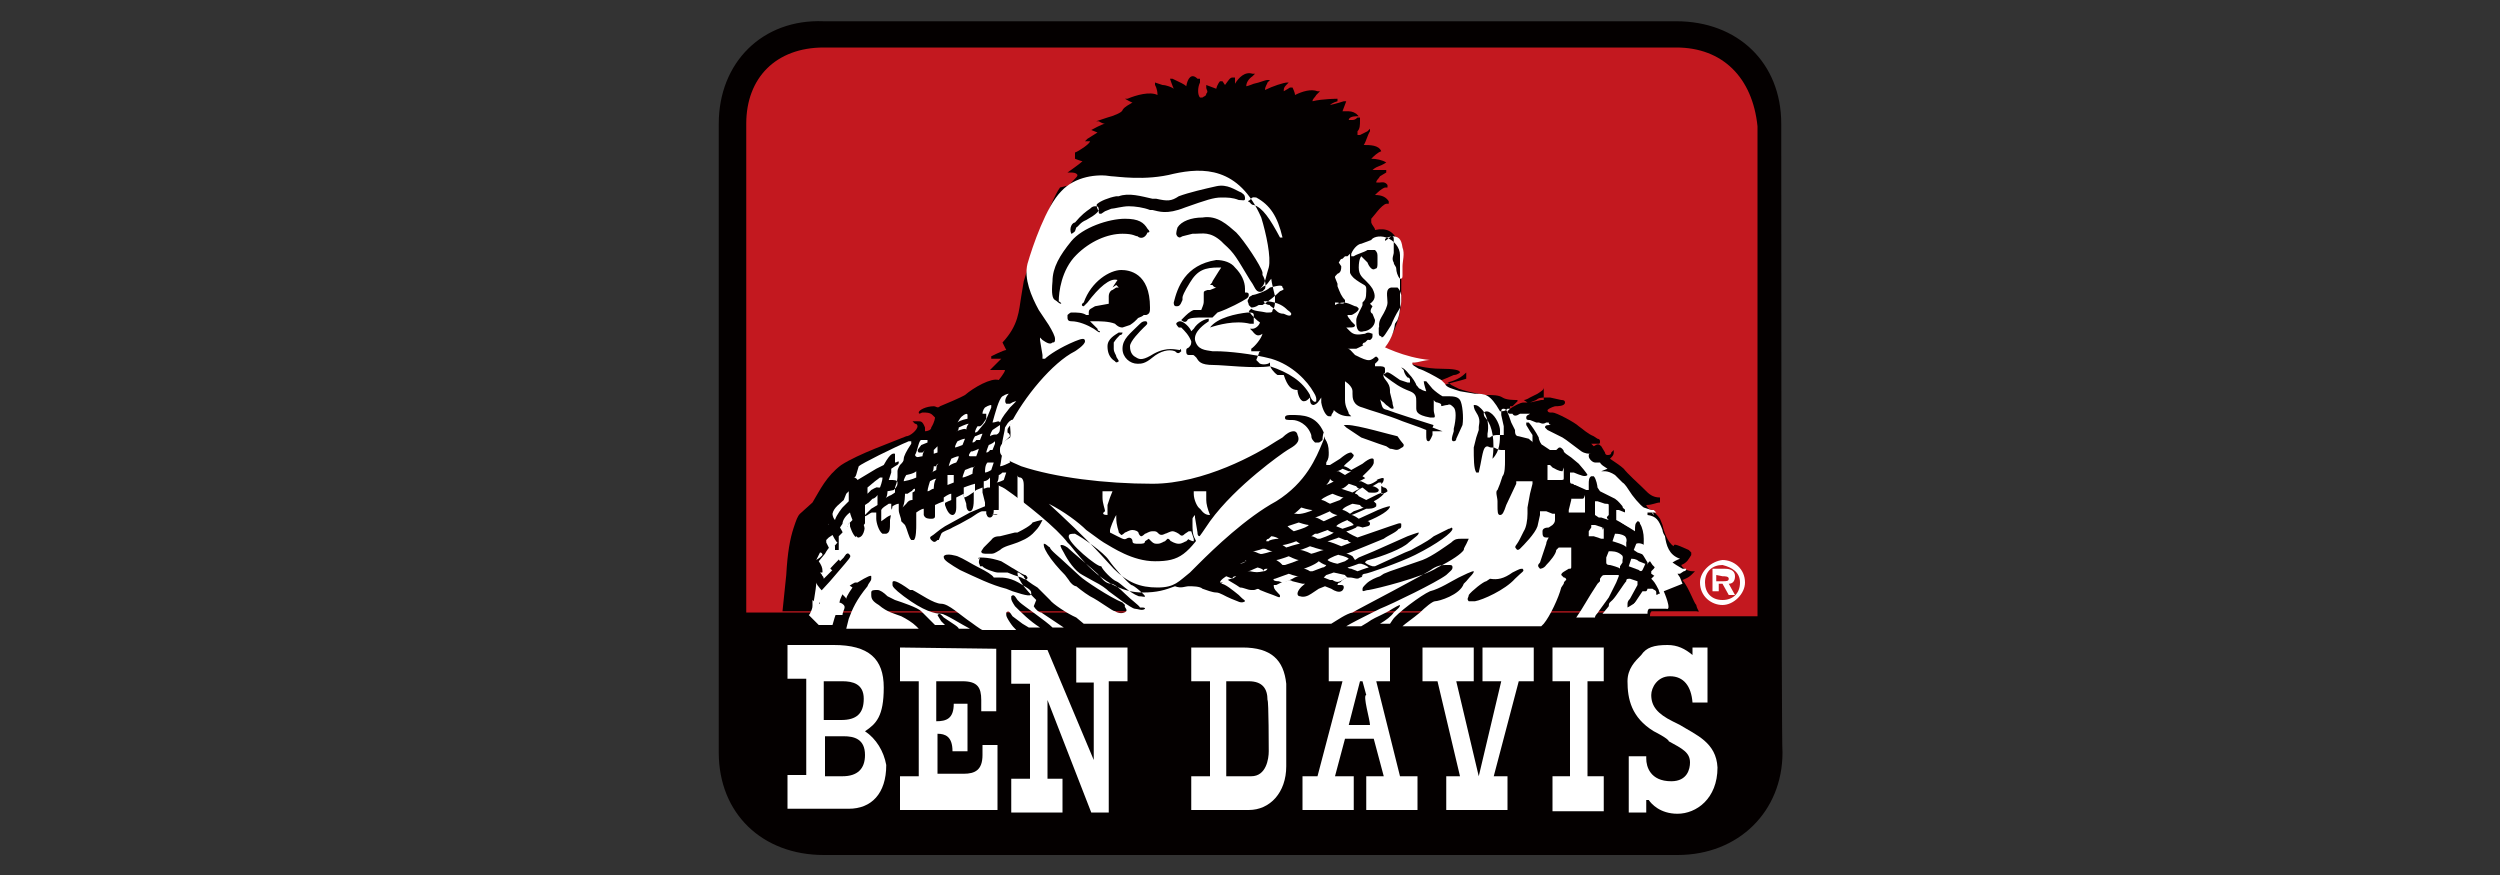 <?xml version="1.0" encoding="utf-8"?>
<!-- Generator: Adobe Illustrator 22.0.1, SVG Export Plug-In . SVG Version: 6.00 Build 0)  -->
<svg version="1.1" id="圖層_1" xmlns="http://www.w3.org/2000/svg" xmlns:xlink="http://www.w3.org/1999/xlink" x="0px" y="0px"
	 width="200px" height="70px" viewBox="0 0 200 70" style="enable-background:new 0 0 200 70;" xml:space="preserve">
<rect x="0" y="0" width="200" height="70" fill="#333333" stroke="none"/>
<style type="text/css">
	.st0{fill:#040000;}
	.st1{fill:#FFFFFF;}
	.st2{fill:#C3181F;}
</style>
<g>
	<path id="XMLID_327_" class="st0" d="M142.5,9.9c0-4.9-3.5-8.2-8.4-8.2H65.9C61,1.5,57.5,5,57.5,9.9v50.3c0,4.9,3.5,8.2,8.4,8.2
		h68.3c4.9,0,8.4-3.5,8.4-8.2C142.5,60.1,142.5,9.9,142.5,9.9z"/>
	<polygon id="XMLID_326_" class="st1" points="124.2,54.5 125.6,54.5 125.6,62.1 124.2,62.1 124.2,64.9 128.3,64.9 128.3,62.1 
		127,62.1 127,54.5 128.3,54.5 128.3,51.8 124.2,51.8 	"/>
	<path id="XMLID_325_" class="st1" d="M118.6,54.5h1.5l-1.8,7.6l0,0l0,0l-1.8-7.6h1.4v-2.7h-4.1v2.7h1.2l1.8,7.6l0,0h-1.1v2.7h4.9
		v-2.7h-1.1l2-7.6h1.2v-2.7h-4.1L118.6,54.5L118.6,54.5z"/>
	<path id="XMLID_321_" class="st1" d="M69.2,58.5L69.2,58.5L69.2,58.5L69.2,58.5c0.9-0.6,1.5-1.2,1.5-3.5s-1.2-3.4-4-3.4H63v2.7h1.5
		V62H63v2.7h4.9c1.8,0,3-1.2,3-3.5C70.7,60.1,70.1,59.1,69.2,58.5z M65.9,54.5h1.5c0.8,0,1.7,0.2,1.7,1.4c0,1.2-0.6,1.7-1.8,1.7
		h-1.4V54.5z M67.4,62.1H66v-3.2h1.5l0,0c0.8,0,1.7,0.2,1.7,1.5C69.2,61.5,68.6,62.1,67.4,62.1z"/>
	<path id="XMLID_318_" class="st1" d="M110.1,54.5h1.1v-2.7h-4.9v2.7h1.1l-2,7.6h-1.2v2.7h4.1v-2.7h-1.5l0.8-3h2.3l0.8,3h-1.4v2.7
		h4.1v-2.7H112L110.1,54.5z M109.6,58L109.6,58h-1.7l0,0l0,0l0.9-3.5h0.2l0.3,1.1C109,55.6,109.6,57.6,109.6,58L109.6,58z"/>
	<path id="XMLID_317_" class="st1" d="M134.4,58l-0.6-0.3c-1.2-0.6-1.7-1.2-1.7-2.1c0-0.6,0.5-1.5,1.5-1.5c1.1,0,1.7,0.8,1.8,2.1
		h1.2v-4.4h-1.2c0,0,0,0,0,0.6l0,0l0,0c-0.6-0.5-1.2-0.8-2-0.8c-1.1,0-1.7,0.2-2.1,0.8c-0.5,0.5-1.1,1.1-1.1,2.1
		c0,1.4,0.3,2.9,2.1,4c0,0,1.2,0.6,1.2,0.8c1.1,0.6,1.7,0.9,1.7,1.7c0,0.5-0.2,1.5-1.5,1.5c-1.7,0-2-1.2-2-1.8v-0.2h-1.4V65h1.4V64
		l0,0c0,0,0,0,0.2,0c0.2,0.3,0.9,1.1,2.3,1.1c1.5,0,3.2-1.2,3.2-3.7C137.3,59.4,135.7,58.8,134.4,58z"/>
	<path id="XMLID_314_" class="st1" d="M99.4,51.8h-4.1v2.7h1.5v7.6h-1.5v2.7h4.6c1.7,0,3-1.4,3-3.5v-6.6
		C102.7,52.8,101.7,51.8,99.4,51.8z M101.5,60.1c0,0.6-0.2,2-1.4,2h-2v-7.6h1.8c1.1,0,1.5,0.6,1.5,1.5
		C101.5,56,101.5,60.1,101.5,60.1z"/>
	<path id="XMLID_313_" class="st1" d="M86.1,51.8c0,0,0,0.3,0,1.7l0,0c0,0.2,0,1.1,0,1.1h1.4v6.2l0,0l0,0l-3.7-8.8h-2.9v2.7h1.5v7.6
		h-1.5V65h4.1v-2.7h-1.2V56l0,0l0,0l3.5,9h1.4c0,0,0-10.4,0-10.5c0,0,1.4,0,1.5,0c0-0.2,0-2.7,0-2.7C90.4,51.8,86.1,51.8,86.1,51.8z
		"/>
	<path id="XMLID_312_" class="st1" d="M72,51.8v2.7h1.5v7.6H72v2.7h7.8v-5.2h-1.2v0.8c0,1.2-0.6,1.5-1.5,1.5h-2.1v-3.2l0,0l0,0
		c0.6,0,1.2,0.2,1.2,1.4h1.2v-3.8h-1.1c0,1.2-0.6,1.4-1.4,1.4v-3.2H77c1.2,0,1.5,0.5,1.5,1.5v0.9h1.2v-5L72,51.8L72,51.8z"/>
	<path id="XMLID_310_" class="st2" d="M134.1,3.8H65.9c-3.8,0-6.2,2.4-6.2,6.1V49h4.1h0.5h64l0,0l0.5-0.6c0.2-0.2,0.2-0.3,0.3-0.5
		c0.3-0.2,1.1-1.2,1.1-1.5c0.2-0.2,0.2-0.3,0.3-0.2l0.6,0.2l0,0c0,0,0,0.2,0,0.3l-0.6,1.1c-0.2,0.3-0.2,0.5-0.2,0.5v0.2
		c0.2,0.2,0.3,0,0.5-0.3c0.6-0.5,1.1-1.1,1.1-1.2l0,0h0.2h0.2c0.2,0,0.3,0.2,0.3,0.3l0,0l0,0v0.3c-0.2,0.3-0.2,0.5-0.2,0.6
		s0,0.3-0.2,0.6c-0.2,0.2-0.2,0.3-0.2,0.5h4.4l0,0h3h1.2c0-0.2,0-39.2,0-39.2C140.2,6.2,137.8,3.8,134.1,3.8z"/>
	<path id="XMLID_306_" class="st1" d="M136,46.6c0,1.1,0.9,1.8,1.8,1.8s1.8-0.9,1.8-1.8c0-1.1-0.9-1.8-1.8-1.8
		C136.9,44.9,136,45.7,136,46.6z M139.2,46.6c0,0.9-0.6,1.4-1.4,1.4c-0.9,0-1.4-0.6-1.4-1.4c0-0.9,0.6-1.4,1.4-1.4
		C138.6,45.4,139.2,45.8,139.2,46.6z"/>
	<path id="XMLID_303_" class="st1" d="M137.5,46.7h0.3l0.5,0.9h0.5l-0.5-0.9c0.3,0,0.5-0.2,0.5-0.6s-0.3-0.6-0.8-0.6H137v1.8h0.5
		C137.5,47.3,137.5,46.7,137.5,46.7z M137.8,46.1c0.2,0,0.5,0,0.5,0.2c0,0.2-0.2,0.2-0.5,0.2h-0.5V46L137.8,46.1z"/>
	<path id="XMLID_301_" class="st0" d="M135.7,48.4c-0.2-0.2-0.6-1.4-1.1-2c0.5-0.2,0.6-0.3,0.8-0.5l0.2-0.2l0,0l0,0l0,0h-0.2
		c-0.3,0-0.8-0.2-0.9-0.5c0.5-0.2,0.6-0.5,0.8-0.8v-0.2l-0.2-0.2c-1.1-0.5-1.2-0.5-1.2-0.3c-0.5-0.3-0.8-1.2-0.9-1.7l-0.2-0.5
		c-0.2-0.3-0.5-0.6-0.9-0.8l0,0c-0.2-0.2-0.2-0.3-0.2-0.3c0.5,0,0.8-0.2,1.1-0.2c0,0,0,0,0-0.2v-0.2c-0.6,0-0.9-0.3-1.2-0.6
		l-0.2-0.2c-0.3-0.3-1.2-1.1-1.5-1.5c-0.2-0.2-0.8-0.6-1.1-0.8c0.2-0.2,0.3-0.3,0.3-0.5v-0.2l0,0l0,0l-0.2,0.2
		c0,0.2-0.2,0.2-0.3,0.2c-0.2,0-0.2-0.2-0.2-0.2l-0.3-0.5c-0.2-0.2-0.3-0.2-0.6,0l0,0l-0.2-0.2l0,0l0,0h0.5c0.2,0,0.2,0,0.2-0.2
		c0-0.2-0.2-0.2-0.2-0.2l-0.3-0.2c-0.5-0.2-0.9-0.6-1.2-0.8c-0.3-0.3-1.8-1.1-2.1-1.1c0,0,0,0-0.2,0c0,0-0.2,0-0.2-0.2h-0.2h0.2
		c0.2-0.2,0.6-0.3,0.6-0.3c0.2,0,0.8,0,0.8-0.3c0-0.2-0.2-0.2-0.3-0.2l-0.9-0.2h-0.3c-0.3,0-0.6,0-0.8,0.2l-0.5,0.2c0,0,0,0-0.2,0
		l-0.3-0.2c0.2,0,0.5-0.2,0.5-0.2l0.6-0.3c0.3-0.2,0.5-0.3,0.5-0.5V32l0,0l0,0h-0.2l-0.9,0.2h-0.5c-0.3,0-0.8,0.3-1.1,0.5l0,0l0,0
		l0,0l0,0v-0.2l0,0c0,0,0,0,0.2,0l0,0H121l0.2-0.2l0.2-0.2V32c-0.3,0-0.9,0-1.2-0.2c-0.3-0.2-0.8-0.2-1.2-0.2h-0.2
		c-1.1-0.2-1.5-0.3-2.1-0.5l-0.6-0.3c0,0-0.2-0.2-0.3-0.2c0.8-0.2,1.2-0.5,1.5-0.8l0,0v0.5c-0.6,0.2-1.2,0.3-1.8,0.5l-0.5,0.2
		l-0.2-0.2c0,0,0,0-0.2-0.2c0.3,0,0.8-0.2,1.7-0.6c0.3,0,0.5-0.2,0.5-0.2c0-0.2-0.5-0.3-1.5-0.3c-2.4,0-4.1-1.1-4.9-1.7
		c0.8-0.5,1.1-1.2,1.4-2.1s0.3-1.8,0.3-2.1v-0.5V22v-0.9v-0.6c0-0.3,0-0.9-0.3-1.2c-0.3-0.8-0.9-1.1-1.8-0.9l0,0
		c0-0.2-0.2-0.3-0.3-0.6v-0.3c0.2-0.2,0.8-1.1,1.2-1.2h0.2c0,0,0,0,0-0.2l0,0c-0.2-0.3-0.5-0.5-1.1-0.5c0.2-0.2,0.5-0.5,0.8-0.6h0.2
		l0,0l0,0l0,0v-0.2c-0.2-0.3-0.5-0.2-0.6-0.2s-0.3,0-0.3,0c0-0.2,0.2-0.3,0.3-0.5l0.5-0.3v-0.2c-0.3,0-0.9,0-1.1,0
		c0,0,0.2-0.2,0.5-0.3s0.6-0.3,0.6-0.3l0,0l0,0l0,0c-0.3-0.2-0.8-0.3-1.2-0.3c0.2-0.2,0.5-0.5,0.8-0.6c0,0,0.2,0,0,0l0,0
		c-0.2-0.5-0.9-0.5-1.4-0.5c0.2-0.3,0.3-0.8,0.5-1.1v-0.2l0,0l0,0l-0.2,0.2l-0.6,0.3h-0.2c0,0,0-0.2,0-0.3c0.2-0.2,0.2-0.5,0.2-0.9
		V9.4l0,0l0,0h-0.2c-0.2,0.2-0.3,0.2-0.5,0.2h-0.2l0,0l0,0c0-0.2,0.3-0.3,0.6-0.3h0.2l0,0l0,0l0,0l0,0l-0.2-0.2l0,0
		c-0.3-0.2-0.5-0.2-0.8-0.2h-0.3l0,0l0,0l0.3-0.8l0,0l0,0l0,0h-0.2c0,0-0.6,0.2-1.1,0.3c0.2-0.2,0.6-0.3,0.6-0.3s0,0,0-0.2V7.9
		c0,0-1.2,0-2,0.2c0-0.2,0.2-0.3,0.3-0.5l0.3-0.3l0,0l0,0l0,0h-0.2c-0.5-0.2-1.2,0-1.8,0.3c0-0.2-0.2-0.6-0.2-0.6h-0.2
		c0,0-0.3,0.2-0.5,0.3c0-0.2,0-0.3,0.2-0.5l0.2-0.2l0,0l0,0l0,0H103c-0.3,0-1.2,0.3-1.8,0.6c0-0.3,0.2-0.5,0.2-0.6l0.2-0.2l0,0l0,0
		l0,0h-0.2c-0.2,0-0.6,0.2-1.1,0.3c0,0-0.5,0.2-0.6,0.2l0,0l0,0l0,0l0,0c0-0.3,0.2-0.6,0.5-0.8l0.2-0.2l0,0l0,0h-0.2
		c-0.6-0.2-1.1,0.3-1.4,0.8l0,0l0,0c0-0.2,0-0.3,0-0.3V6.3V6.2l0,0l0,0l0,0h-0.2c-0.2,0-0.3,0.2-0.6,0.6l-0.2-0.3h-0.2
		c0,0-0.2,0.2-0.3,0.6l0,0l0,0l-0.8-0.3L96.5,7c0,0.2,0.2,0.3,0,0.5c0,0.2-0.2,0.2-0.3,0.3H96c-0.2-0.2-0.2-0.8,0-1.2V6.3l0,0l0,0
		h-0.2c-0.5-0.5-0.8,0-0.9,0.6c-0.2-0.2-0.5-0.3-1.1-0.6h-0.2l0,0l0,0l0,0c0,0,0.2,0.6,0.3,0.8C93.8,7,93.3,6.8,93,6.8l-0.6-0.2l0,0
		l0,0l0,0v0.2c0,0,0.2,0.3,0.2,0.8c-0.6-0.3-1.7,0-2.4,0.3h-0.2l0,0l0,0l0,0c0,0,0.5,0.3,0.6,0.3c-0.3,0.2-0.6,0.3-0.8,0.6l0,0l0,0
		l0,0c0,0.2-0.8,0.5-1.2,0.6l-0.9,0.3l0,0l0,0l0,0h0.2c0,0,0.3,0.2,0.5,0.2c-0.2,0-1.1,0.5-1.1,0.5l0,0l0,0l0.5,0.2
		c-0.3,0.2-0.5,0.3-0.8,0.5l-0.2,0.2l0,0l0,0l0,0h0.2c0.2,0,0.2,0,0.2,0c0,0.2-0.9,0.8-1.2,0.9v0.5l0,0l0,0l0,0c0,0,0.5,0.2,0.6,0.2
		c-0.2,0.2-1.2,0.9-1.2,0.9l0,0l0,0l0,0h0.2c0.2,0,0.5,0,0.6,0.2c0,0.2-0.5,0.5-0.6,0.8L84.8,15c-0.8,1.1-2.4,5.8-2.9,7.5l-0.2,1.2
		c-0.2,1.2-0.2,2.3-1.5,3.7l0,0l0,0l0.3,0.6l0,0l0,0l0,0c-0.2,0-1.2,0.5-1.2,0.5v0.2c0,0,0.6,0,0.8,0c-0.2,0.2-0.9,0.9-0.9,0.9l0,0
		l0,0l0,0c0,0,1.1,0,1.2,0c0,0.2-0.5,0.8-0.5,0.8c-0.6-0.2-2,0.6-2.7,1.2c0,0-0.3,0.2-2,0.9l0,0c-0.2,0.2-0.3,0-0.5,0
		c-0.6,0-1.2,0.3-1.2,0.5l0,0l0,0c0,0.2,0.2,0,0.3,0c0.3,0,0.6,0,0.8,0.2l0.2,0.2l0,0c0,0,0,0.3-0.3,0.8l0,0c0,0.2-0.3,0.3-0.5,0.3
		l0,0l0,0v-0.3c-0.2-0.5-0.3-0.5-0.6-0.5H73l0,0l0,0l0.2,0.2c0.2,0,0.2,0.2,0.2,0.2c0,0.3-0.6,0.8-0.9,0.8c-1.2,0.5-3.8,1.4-5.2,2.3
		c-1.2,0.9-1.7,2-2.3,3L64,41.1c-0.2,0.2-0.3,0.5-0.5,1.1c-0.3,0.9-0.5,2-0.6,3.8l-0.3,2.9l0,0l0,0h0.5h2.6h0.8h0.8h0.5h1.2h0.9h7.3
		h1.2h0.9h1.1h2.7h1.1h0.9h1.2h0.9h1.2h19.8h1.1h1.2h1.5h0.8h0.8h13.7h0.5h3.7h0.5h2.9h0.8C136.1,49,135.8,48.9,135.7,48.4z"/>
	<path id="XMLID_300_" class="st1" d="M132.3,48.3c0-0.2,0-0.5,0.2-0.6v-0.3l0,0l0,0c0-0.2-0.2-0.2-0.3-0.3H132h-0.2l0,0
		c0,0.2-0.6,0.8-1.1,1.2c-0.3,0.2-0.5,0.3-0.5,0.3s0,0,0-0.2c0-0.2,0-0.3,0.2-0.5l0.6-1.1c0-0.2,0-0.2,0-0.3l0,0l-0.6-0.2
		c-0.2,0-0.3,0-0.3,0.2c-0.2,0.2-0.8,1.2-1.1,1.5c-0.2,0.2-0.3,0.2-0.3,0.5l-0.5,0.6l0,0h3.4h0.2c0-0.2,0-0.3,0.2-0.5
		C132.3,48.6,132.3,48.4,132.3,48.3z"/>
	<path id="XMLID_299_" class="st1" d="M121.5,32.9L121.5,32.9L121.5,32.9L121.5,32.9z"/>
	<path id="XMLID_298_" class="st1" d="M132.3,41.2L132.3,41.2c0-0.2-0.2-0.2-0.2-0.3l0,0C132.2,41.1,132.2,41.1,132.3,41.2z"/>
	<path id="XMLID_297_" class="st1" d="M132.2,40.9L132.2,40.9C132,40.9,132,40.9,132.2,40.9C132,40.9,132.2,40.9,132.2,40.9z"/>
	<path id="XMLID_296_" class="st1" d="M122.9,33.5L122.9,33.5L122.9,33.5L122.9,33.5z"/>
	<path id="XMLID_295_" class="st1" d="M132.9,46.3c0,0,0.2-0.3,0.2-0.6c0,0-0.2,0-0.3,0c0,0-0.3-0.2-0.3-0.3c0,0,0,0,0-0.2l-0.2,0.3
		l-0.2,0.2v0.2l0,0l0,0l0,0l0,0C132.8,46.4,132.9,46.4,132.9,46.3z"/>
	<path id="XMLID_294_" class="st1" d="M130.9,43.5l-0.2,0.5l0.3,0.2c0,0,0.8,0.3,0.9,0.3c0-0.2,0.2-0.6,0.2-0.6l-0.5-0.2
		C131.5,43.5,131.1,43.4,130.9,43.5z"/>
	<path id="XMLID_293_" class="st1" d="M131.1,44.9c-0.2-0.2-0.5-0.2-0.6-0.2l-0.2,0.6l0.8,0.3c0.2,0.2,0.3,0,0.3,0s0.3-0.6,0.2-0.5
		L131.1,44.9z"/>
	<path id="XMLID_292_" class="st1" d="M130.5,41.2L130.5,41.2l-0.5-0.2l-0.5-0.2c-0.2,0-0.2,0-0.2,0v0.2v0.6l0.9,0.5h0.2v-0.3v-0.2
		v-0.2C130.5,41.6,130.5,41.2,130.5,41.2z"/>
	<path id="XMLID_291_" class="st1" d="M128.7,41.2v-0.2c0,0,0-0.3,0-0.5l0,0l0,0c0-0.2,0-0.2-0.3-0.2l-0.6-0.2c-0.2,0-0.2,0-0.2,0
		s0,0.2,0,0.3v0.6c0,0,0,0,0,0.2l0,0l0.3,0.2h0.2l0.6,0.2C128.5,41.4,128.5,41.4,128.7,41.2C128.7,41.4,128.7,41.2,128.7,41.2z"/>
	<path id="XMLID_290_" class="st1" d="M128.2,42.2l-0.6-0.2c-0.2,0-0.2,0-0.3,0c0,0,0,0,0,0.2l-0.2,0.3v0.2l0,0v0.2h0.2h0.2l0.6,0.2
		h0.2c0,0,0,0,0-0.2V42.2C128.2,42.5,128.2,42.3,128.2,42.2C128.2,42.3,128.2,42.2,128.2,42.2z"/>
	<path id="XMLID_289_" class="st1" d="M132.3,46.3L132.3,46.3L132.3,46.3z"/>
	<path id="XMLID_288_" class="st1" d="M132.3,46.3L132.3,46.3L132.3,46.3z"/>
	<path id="XMLID_287_" class="st1" d="M130,42.9c-0.3-0.2-0.6-0.2-0.8-0.2l-0.2,0.6c0,0,1.1,0.3,1.1,0.5v-0.2v-0.2
		C130.2,43.1,130,42.9,130,42.9z"/>
	<path id="XMLID_286_" class="st1" d="M129,49h-0.8C128.3,49,128.7,49,129,49z"/>
	<path id="XMLID_285_" class="st1" d="M126.5,39.9h-0.6h-0.2V40l-0.2,0.8v0.2c0,0,0,0,0.2,0h0.3h0.5c0.2,0,0.2,0,0.3,0v-0.2
		c0,0,0-0.3,0-0.5c0-0.3,0-0.5,0-0.5l0,0l0,0c0,0,0,0,0-0.2C126.7,39.9,126.7,39.9,126.5,39.9z"/>
	<path id="XMLID_284_" class="st1" d="M126.7,38.2L126.7,38.2c-0.2-0.2-0.5-0.2-0.6-0.2s-0.2,0-0.2,0v0.6l0,0c0,0.2,0,0.2,0.2,0.2
		l0.5,0.2c0.2,0,0.2,0,0.2,0s0,0,0.2,0l0,0l0,0l0,0v-0.3C126.8,38.5,126.8,38.4,126.7,38.2C126.8,38.4,126.8,38.4,126.7,38.2z"/>
	<path id="XMLID_283_" class="st1" d="M129.6,44.3c-0.3-0.2-0.6-0.2-0.9-0.2l-0.2,0.5v0.2c0,0,0,0,0,0.2c0,0.2,0.2,0.2,0.3,0.2
		c0,0,0.8,0.2,0.8,0.3v-0.2l0.2-0.3v-0.2C129.9,44.4,129.7,44.4,129.6,44.3z"/>
	<path id="XMLID_282_" class="st1" d="M125,37.7c-0.3,0-0.6-0.2-0.8-0.3l-0.2-0.2h-0.2v0.6V38v0.2c0,0.2,0,0.2,0,0.2h0.5h0.5
		c0.3,0,0.3,0,0.3-0.2V38c0,0,0-0.5,0-0.6C125,37.7,125,37.7,125,37.7z"/>
	<path id="XMLID_281_" class="st1" d="M74.9,37.6c0,0,0-0.5,0.2-0.5c-0.2,0-0.2,0.2-0.2,0.2h-0.2c0,0,0,0.5-0.2,0.5
		C74.7,37.7,74.9,37.6,74.9,37.6z"/>
	<path id="XMLID_280_" class="st1" d="M128.7,47.8l0.3-0.6l0.3-0.6c0.2-0.5,0.2-0.5,0.2-0.5V46l0,0h-0.2H129h-0.5
		c-0.3,0-0.3,0-0.5,0.3v0.2l-0.2,0.2c-0.8,1.2-1.2,2-1.7,2.7h1.5c0-0.2,0.2-0.3,0.3-0.5L128.7,47.8z"/>
	<path id="XMLID_279_" class="st1" d="M66.3,41.9C66.3,42,66.3,42,66.3,41.9C66.2,42,66.3,42,66.3,41.9C66.3,42,66.3,42,66.3,41.9z"
		/>
	<path id="XMLID_278_" class="st1" d="M75,36.2c0-0.2,0-0.2,0-0.3c0-0.2,0-0.2,0-0.2s-0.2,0.2-0.3,0.3c0,0,0,0.2,0,0.3L75,36.2z"/>
	<path id="XMLID_277_" class="st1" d="M65.3,44.8v0.3l0,0v0.2V44.8l0.3-0.2l0.2-0.2c0,0,0-0.2-0.2-0.2L65.3,44.8z"/>
	<path id="XMLID_276_" class="st1" d="M64.9,49L64.9,49L64.9,49z"/>
	<path id="XMLID_275_" class="st1" d="M65.3,49l0.2-0.6l0.2-0.5l0.2-0.5c0,0-0.6-0.6-0.6-0.8c0,0.5-0.3,2-0.3,2.1l0,0l0,0
		C64.9,49,65.3,49,65.3,49L65.3,49z"/>
	<path id="XMLID_274_" class="st1" d="M69.8,39.9l-0.3,0.3l-0.3,0.2v0.5c0,0,0,0.2,0,0.3c0.2-0.2,0.3-0.3,0.3-0.3l0.2-0.2l0.5-0.3
		c0,0,0-0.6,0-0.8C70,39.9,69.8,39.9,69.8,39.9z"/>
	<path id="XMLID_273_" class="st1" d="M69.1,42l0.2,0.6c0.2-0.2,0.2-0.3,0.3-0.3c0,0,0.2-0.2,0.2,0v-0.5c0,0,0-0.3,0-0.5
		c-0.2,0-0.3,0.2-0.3,0.2L69.1,42z"/>
	<path id="XMLID_272_" class="st1" d="M70,43.1L70,43.1L70,43.1z"/>
	<path id="XMLID_271_" class="st1" d="M68.6,46.4c0.3-0.5,0.5-0.8,0.8-1.1c-0.2,0-0.3,0-0.5-0.3c0,0-0.5-0.3-0.5-0.5
		c-0.3,0.3-0.3,0.3-0.3,0.3l-0.3,0.5C67.8,45.8,68.6,46.3,68.6,46.4L68.6,46.4z"/>
	<path id="XMLID_270_" class="st1" d="M70,38.5L69.4,39c0,0,0,0.3,0,0.5c0.2-0.2,0.3-0.3,0.3-0.3s0.5-0.3,0.5-0.2h0.2
		c0,0,0.2-0.5,0.2-0.8h-0.2C70,38.5,70,38.5,70,38.5z"/>
	<path id="XMLID_269_" class="st1" d="M68.6,46.4C68.8,46.4,68.8,46.4,68.6,46.4C68.8,46.4,68.8,46.4,68.6,46.4L68.6,46.4z"/>
	<path id="XMLID_268_" class="st1" d="M73.8,36.5c0,0,0-0.3,0.2-0.5l-0.2,0.2c-0.2,0-0.3,0-0.3,0c-0.2-0.2,0-0.3,0.2-0.6l0.5-0.2
		v-0.2c0,0-0.2,0-0.5,0c-0.2,0-0.3,0.9-0.5,1.2l0,0C73.3,36.7,73.6,36.5,73.8,36.5C73.5,36.7,73.8,36.5,73.8,36.5z"/>
	<path id="XMLID_267_" class="st1" d="M71.3,40.6c0-0.2,0-0.2,0-0.3h-0.2c-0.3,0.2-0.5,0.3-0.6,0.5c0,0,0,0.8,0,0.9
		c0.3-0.2,0.6-0.5,0.9-0.5v-0.3C71.5,40.9,71.3,40.8,71.3,40.6z"/>
	<path id="XMLID_266_" class="st1" d="M73.3,38.2v-0.3v-0.2c-0.2,0.2-0.8,0.3-0.8,0.3s-0.2,0.3-0.2,0.5
		C72.9,38.4,73.3,38.2,73.3,38.2z"/>
	<path id="XMLID_265_" class="st1" d="M66.5,43.8L66.5,43.8L66.5,43.8z"/>
	<path id="XMLID_264_" class="st1" d="M66.6,42.8L66.6,42.8l-0.3,0.2l0,0l0,0l-0.2,0.2c0,0,0,0,0,0.2l0.3,0.6l0,0
		c0.3-0.2,0.5-0.5,0.6-0.6C66.9,43.4,66.6,42.8,66.6,42.8z"/>
	<path id="XMLID_263_" class="st1" d="M73.2,39.1c-0.2,0-0.2,0.2-0.3,0.2l-0.3,0.2h-0.2c0,0,0,0.8-0.2,1.1c0.2-0.2,0.3-0.3,0.3-0.3
		C72.7,40,72.9,40,73,40v-0.6C73.2,39.3,73.2,39.3,73.2,39.1z"/>
	<path id="XMLID_262_" class="st1" d="M68.3,38.2c0,0,0.2,0,0.3,0.2l1.5-0.9l0.6-0.3c0.6-1.1,0.8-0.9,0.9-0.9c0,0,0,0,0,0.2v0.2
		c0,0,0,0.2,0,0.3c0.2,0,0.3-0.2,0.3,0l0,0l0,0l0,0c0,0.2-0.2,0.2-0.6,0.5v0.3l-0.2,0.6h0.2c0.2,0,0.5,0,0.5,0.2s0,0.3-0.3,0.6
		L71,39.3c0,0,0,0.5-0.2,0.6c0.2-0.2,0.5-0.3,0.5-0.3l0.3-0.2v-0.2v-0.2c0.2-0.5,0.2-0.8,0.2-0.9s0-0.2,0-0.2v-0.2
		c0-0.2,0.2-0.5,0.2-0.5c0.2-0.2,0.3-0.3,0.3-0.5l0,0l0,0c0-0.2,0.2-0.6,0.6-1.2v-0.2h-0.2c-1.2,0.5-3.8,1.8-4,2
		C68.5,37.9,68.5,38.2,68.3,38.2L68.3,38.2z"/>
	<path id="XMLID_261_" class="st1" d="M68.3,48.9L68.3,48.9l-0.2,0.3h0.8C68.8,48.9,68.3,48.9,68.3,48.9z"/>
	<path id="XMLID_260_" class="st1" d="M66.5,43.8L66.5,43.8L66.5,43.8L66.5,43.8z"/>
	<path id="XMLID_259_" class="st1" d="M67.4,40.6l0.5-0.5v-0.6l0,0c0,0,0,0,0-0.2l-0.2,0.2L67.5,40c-0.3,0.3-0.8,0.6-0.9,1.1
		c0,0,0,0.3,0.2,0.5C66.9,41.2,67.4,40.6,67.4,40.6z"/>
	<path id="XMLID_258_" class="st1" d="M67.4,41.9l-0.2,0.3c0,0,0.3,0.5,0.3,0.6l0,0l0.2-0.2v-0.2l0.2-0.5l0,0l0.3-0.3
		c0,0-0.2-0.5-0.2-0.6C67.7,41.2,67.4,41.6,67.4,41.9z"/>
	<path id="XMLID_257_" class="st1" d="M66.3,45.2l-0.2,0.3c0,0-0.2,0.2-0.3,0.3c0,0,0,0-0.2,0c0,0,0.3,0.3,0.3,0.5l0.2-0.2l0.5-0.5
		C66.6,45.7,66.3,45.4,66.3,45.2z"/>
	<path id="XMLID_256_" class="st1" d="M68.3,43.7l0.3-0.3c0,0,0,0,0.2,0c0,0-0.2-0.5-0.3-0.5c-0.2,0.2-0.5,0.6-0.5,0.6
		C68,43.2,68.3,43.5,68.3,43.7z"/>
	<path id="XMLID_255_" class="st1" d="M67.5,48.4c-0.2-0.2-0.3-0.2-0.6-0.2h-0.5l0,0L66.3,49v0.2h0.6h0.5
		C67.4,48.9,67.7,48.6,67.5,48.4C67.5,48.6,67.5,48.4,67.5,48.4z"/>
	<path id="XMLID_254_" class="st1" d="M67.4,46.3L67.4,46.3c0,0-0.3,0.5-0.5,0.5L66.8,47c0,0,0.9,0.8,0.9,0.9c0-0.2,0.5-0.9,0.5-0.9
		C68,46.9,67.7,46.6,67.4,46.3z"/>
	<path id="XMLID_253_" class="st1" d="M67.2,44.9l0.3-0.3c0,0,0.3-0.5,0.5-0.5l-0.3-0.3l-0.2-0.2l-0.2,0.2c-0.3,0.3-0.5,0.5-0.5,0.5
		C66.9,44.4,67.2,44.9,67.2,44.9L67.2,44.9z"/>
	<path id="XMLID_252_" class="st1" d="M66.9,44.4L66.9,44.4L66.9,44.4z"/>
	<path id="XMLID_251_" class="st1" d="M77,35.6l0.2-0.5c-0.2,0-0.6,0.2-0.6,0.2s-0.2,0.3-0.2,0.5C76.5,35.8,77,35.6,77,35.6z"/>
	<path id="XMLID_250_" class="st1" d="M106.4,40.3l0.8-0.3c0,0,0.2-0.2,0.3-0.2c-0.2,0-0.9-0.3-0.9-0.3s-0.8,0.3-0.9,0.5
		c0.2,0,0.5,0.2,0.5,0.2L106.4,40.3z"/>
	<path id="XMLID_249_" class="st1" d="M99.7,44.9L99.7,44.9C99.7,44.8,99.5,44.8,99.7,44.9l-0.5,0.2C99.2,45.1,99.4,45.1,99.7,44.9z
		"/>
	<path id="XMLID_248_" class="st1" d="M98.6,46.3l0.3-0.2C98.8,46.1,98.6,46.1,98.6,46.3l-0.5-0.2c0,0-0.5,0.3-0.5,0.5
		c0.2,0,0.3,0,0.3,0C98.2,46.4,98.3,46.3,98.6,46.3z"/>
	<path id="XMLID_247_" class="st1" d="M106.1,38.8c0,0,0.5-0.2,0.6-0.3c-0.2,0-0.3-0.2-0.3-0.2C106.4,38.5,106.1,38.8,106.1,38.8
		L106.1,38.8z"/>
	<path id="XMLID_246_" class="st1" d="M81.4,40.2L81.4,40.2L81.4,40.2l0.5,0.2c0-0.2,0-0.5,0-0.5l0,0c0-0.3,0-0.8,0-1.1
		c0-0.5-0.2-0.6-0.3-0.6c0,0-0.2,0-0.2-0.2l0,0c0,0,0,0.2,0,0.8C81.4,39.3,81.4,39.7,81.4,40.2L81.4,40.2z"/>
	<path id="XMLID_245_" class="st1" d="M105.9,44c-0.2,0-1.1-0.3-1.1-0.3S104.1,44,104,44c0.3,0,0.9,0.3,0.9,0.3
		C105,44.3,105.8,44,105.9,44z"/>
	<path id="XMLID_244_" class="st1" d="M107.3,43.7l0.8-0.3c-0.2,0-0.3-0.2-0.3-0.2h-0.2l-0.5-0.2c0,0-0.8,0.3-0.9,0.3
		C106.6,43.4,107.3,43.7,107.3,43.7L107.3,43.7z"/>
	<path id="XMLID_243_" class="st1" d="M76.1,40c0,0,0-0.3,0-0.5c-0.2,0-0.6,0.3-0.6,0.3V40c0,0,0,0.2,0,0.3
		C75.6,40.2,76.1,40,76.1,40z"/>
	<path id="XMLID_242_" class="st1" d="M104.3,45.5c0.2,0,0.5,0.2,0.5,0.2h0.2l0.8-0.3c0,0,0.2,0,0.3-0.2c-0.2,0-0.6-0.3-0.6-0.3
		C105.2,45.2,104.3,45.5,104.3,45.5z"/>
	<path id="XMLID_241_" class="st1" d="M108.1,45.5l0.5,0.2c0,0,0.8-0.3,0.9-0.3c-0.2-0.2-0.6-0.3-0.6-0.3h-0.2c0,0-0.8,0.3-0.9,0.3
		C107.9,45.5,108.1,45.5,108.1,45.5z"/>
	<path id="XMLID_240_" class="st1" d="M75.8,38.8l0.5-0.2v-0.5V38c-0.2,0-0.3,0-0.3,0h-0.2L75.8,38.8L75.8,38.8z"/>
	<path id="XMLID_239_" class="st1" d="M78.4,35.2l0.2-0.5c-0.2,0-0.5,0.2-0.6,0.2c0,0-0.2,0.3-0.2,0.5c0.2,0,0.3-0.2,0.3-0.2H78.4z"
		/>
	<path id="XMLID_238_" class="st1" d="M77.6,36.5L77.6,36.5h0.5l0,0c0,0,0.2-0.5,0.2-0.6l0,0c0,0-0.6,0.3-0.6,0.2
		C77.6,36.2,77.4,36.5,77.6,36.5C77.4,36.5,77.6,36.5,77.6,36.5z"/>
	<path id="XMLID_237_" class="st1" d="M77.7,37.4l-0.5,0.2c0,0-0.2,0.5-0.2,0.6c0.2,0,0.8-0.3,0.8-0.3s0-0.6,0.2-0.6l0,0l0,0
		C77.9,37.4,77.7,37.4,77.7,37.4z"/>
	<path id="XMLID_236_" class="st1" d="M79,37L79,37c-0.2,0.2-0.2,0.6-0.2,0.8c0.2,0,0.5-0.2,0.5-0.2l0.2-0.6C79.3,37,79.1,37,79,37
		L79,37z"/>
	<path id="XMLID_235_" class="st1" d="M74.7,39.1c0,0,0-0.6,0.2-0.8c-0.2,0-0.5,0.2-0.5,0.2s-0.2,0.6-0.2,0.8
		C74.4,39.3,74.5,39.1,74.7,39.1C74.5,39.1,74.7,39.1,74.7,39.1z"/>
	<path id="XMLID_234_" class="st1" d="M77.3,34.4c0,0,0-0.3,0.2-0.5c-0.2,0-0.8,0.3-0.8,0.3s0,0.3-0.2,0.3
		C76.8,34.4,77.3,34.2,77.3,34.4z"/>
	<path id="XMLID_233_" class="st1" d="M76.5,37c0,0,0.2-0.3,0.2-0.5c-0.2,0-0.6,0.2-0.6,0.2s-0.2,0.5-0.2,0.6
		C76.1,37.1,76.5,37,76.5,37z"/>
	<path id="XMLID_232_" class="st1" d="M77.1,39v0.5c0,0,0,0.2,0,0.3c0.2,0,0.6-0.3,0.6-0.3l0.3-0.2v-0.6C77.6,38.8,77.1,39,77.1,39z
		"/>
	<path id="XMLID_231_" class="st1" d="M106.7,45.8l-0.6,0.2l-0.2,0.2c0,0,0,0,0.5,0.2h0.2c0.3,0.2,0.5,0.2,0.8,0
		c0,0,0.3-0.2,0.5-0.2c-0.2,0-0.3-0.2-0.3-0.2L106.7,45.8z"/>
	<path id="XMLID_230_" class="st1" d="M77.4,33.2C77.4,33,77.4,33,77.4,33.2c0-0.2-0.3,0-0.3,0c-0.3,0.2-0.3,0.3-0.5,0.6
		c0.2-0.2,0.8-0.3,0.8-0.3C77.4,33.2,77.4,33.2,77.4,33.2z"/>
	<path id="XMLID_229_" class="st1" d="M96,43.5c0.2,0,0.3-0.2,0.3-0.3l0.2-0.5c0,0,0-0.2,0.2-0.2c0,0,0,0-0.2,0c0,0,0,0-0.2,0.2
		c0,0-0.2,0.2-0.3,0.2c-0.2,0-0.2-0.2-0.2-0.3l-0.2-1.2c0,0,0,0,0-0.2c0,0-0.2,0.2-0.2,0.3V42c0,0.3,0,0.8,0.2,1.1
		C95.7,43.4,95.9,43.5,96,43.5z"/>
	<path id="XMLID_228_" class="st1" d="M101.1,45.7c0,0,0.2,0,0.3-0.2C101.2,45.5,101.1,45.5,101.1,45.7c0-0.2-0.5-0.3-0.5-0.3
		c-0.5,0.2-0.6,0.3-0.8,0.3l0,0h0.2C100.5,45.8,100.6,45.8,101.1,45.7z"/>
	<path id="XMLID_227_" class="st1" d="M101.8,44.1c-0.2,0-0.6-0.2-0.6-0.2h-0.2c0,0-0.5,0.2-0.8,0.2c0.2,0,0.5,0.2,0.6,0.2
		C100.9,44.4,101.7,44.1,101.8,44.1z"/>
	<path id="XMLID_226_" class="st1" d="M102,46.3C102,46.3,101.8,46.3,102,46.3c-0.2,0-0.2,0.2,0.3,0.2c0.5,0.2,0.6,0,1.1-0.2
		c0,0,0.3-0.2,0.5-0.2c-0.3,0-0.8-0.2-0.8-0.2L102,46.3z"/>
	<path id="XMLID_225_" class="st1" d="M106.2,44.8c0.2,0.2,0.8,0.3,0.8,0.3l0.6-0.2l0.3-0.2c-0.2-0.2-0.8-0.3-0.8-0.3
		C107.2,44.3,106.4,44.6,106.2,44.8z"/>
	<path id="XMLID_224_" class="st1" d="M102.3,43.1c-0.3-0.2-0.6-0.2-0.6-0.2l-0.2,0.2c0,0-0.2,0-0.2,0.2h0.2
		C101.5,43.2,102,43.1,102.3,43.1z"/>
	<path id="XMLID_223_" class="st1" d="M88.6,41.2L88.6,41.2L88.6,41.2L88.6,41.2v-0.8l0.2-0.6l0.2-0.5h-0.6h-0.2v0.2v0.3
		c0,0.5,0.2,0.9,0.2,1.1C88.1,41.1,88.3,41.2,88.6,41.2z"/>
	<polygon id="XMLID_222_" class="st1" points="79,38.4 79.1,38.4 79.1,38.4 	"/>
	<path id="XMLID_221_" class="st1" d="M108.5,20.5L108.5,20.5L108.5,20.5z"/>
	<path id="XMLID_217_" class="st1" d="M108.4,24.5c0.2,0,0.3,0.2,0.3,0.2c0,0.2-0.5,0.5-0.6,0.5s-0.2,0-0.3,0c0,0.2,0.2,0.3,0.3,0.5
		c0.2,0.2,0.3,0.3,0.3,0.3l0,0c0,0.2-0.2,0.2-0.5,0.2h-0.2l0.3,0.3c0.3,0.3,0.6,0.3,1.2,0.2c0.3-0.2,0.5,0,0.6,0c0,0,0,0,0,0.2
		s-0.2,0.3-0.2,0.3l-0.2,0.2c-0.2,0.2-0.5,0.3-0.9,0.5h-0.5c0,0,0,0-0.2,0c0.2,0,0.3,0.2,0.6,0.5c1.2,0.6,1.2,0.5,1.8,0l0.2-0.2
		c0.6-0.5,1.1-1.4,1.2-2.3l0.2-0.3c0.3-0.8,0.2-1.4,0.2-2v-0.5v-1.5v-1.2c0-0.6-0.5-1.2-1.1-1.4c-0.6-0.2-1.1,0-1.2,0.2l-0.8,0.3
		c-0.2,0-0.6,0.3-0.8,0.8v0.2h0.2c0.3-0.2,0.8-0.3,1.1-0.5h0.3c0.2,0,0.3,0,0.3,0c0.2,0.2,0.2,0.3,0.2,0.6v0.2V21
		c0,0.3,0,0.5-0.2,0.5c-0.2,0.2-0.5-0.2-0.6-0.5l-0.3-0.3c-0.2-0.2-0.2-0.2-0.2-0.2s-0.2,0.2-0.2,0.9c0,0.6,0.3,0.8,0.6,1.1
		c0.2,0.2,0.3,0.3,0.5,0.6c0.3,0.6,0.2,0.9-0.2,1.2l0.2,0.2c-0.2,0.3-0.2,0.5,0,0.6l0.2,0.5c0,0.6-0.6,0.9-0.9,0.9
		c-0.6,0.2-0.6-0.5-0.6-0.9c0-0.3,0.5-1.1,0.5-1.2v-0.2c0.2-0.2,0.3-0.3,0.3-0.9v-0.2c0-0.3-0.2-0.3-0.5-0.5l-0.3-0.2
		c-0.3-0.2-0.5-0.5-0.5-0.6v-0.3v-0.3V21v-0.5l0,0v-0.2l-0.2,0.2h-0.2l-0.2,0.2c-0.2,0-0.2,0.2-0.3,0.3l0.2,0.3c0,0.2,0,0.5-0.3,0.6
		c-0.2,0.2-0.2,0.2-0.2,0.3l0.2,0.5v0.2c0.2,0.5,0.3,0.8,0.6,1.1V24v0.2c-0.2,0.2-0.5,0-0.6,0h-0.2v0.2
		C107.5,24,107.9,24.3,108.4,24.5z M110.8,19.2c0-0.2,0.3-0.2,0.5-0.3c0.6,0,0.8,0.2,0.9,0.9c0.2,0.5,0,1.1,0,1.5V22
		c0,0.2,0,0.3-0.2,0.3l0,0l0,0c-0.2-0.2-0.3-0.6-0.3-0.8s-0.2-0.3-0.2-0.5V21c-0.2-0.3,0-0.6,0-0.8s0-0.5,0-0.8v-0.2
		c0-0.2,0-0.3-0.2-0.3C110.8,19.3,110.8,19.3,110.8,19.2z M110.5,25.4c0.3-0.5,0.5-0.9,0.5-1.2c0-0.5-0.2-1.1,0.3-1.2
		c0.2,0,0.3,0,0.5,0c0.2,0.2,0.2,0.3,0.3,0.6v0.3c0,0.3,0,0.6-0.2,0.9s-0.5,0.9-0.6,1.2c-0.2,0.3-0.5,0.8-0.6,0.9c0,0-0.2,0.2-0.2,0
		c-0.2,0-0.2-0.2-0.2-0.3v-0.2v-0.2C110.4,26.2,110.2,25.9,110.5,25.4z"/>
	<path id="XMLID_216_" class="st1" d="M90.1,43.1c0.3-0.2,0.5,0,0.5,0.2s0.2,0.2,0.5,0.2s0.5,0,0.5-0.2l0.3-0.2l0.2,0.2
		c0.2,0.2,0.3,0.2,0.5,0.2c0.3,0,0.5-0.2,0.6-0.2l0.2-0.2c0.2,0,0.2,0.2,0.3,0.2c0,0,0.3,0.2,0.6,0.2s0.5-0.2,0.6-0.2l0.2-0.2H95
		c0,0,0.3,0.2,0.5,0.2v-0.2l-0.2-0.6l0,0l0,0h-0.2l-0.3,0.2c-0.2,0.2-0.3,0.2-0.5,0c0,0-0.3-0.2-0.5-0.2s-0.5,0.2-0.6,0.2
		c0,0-0.3,0.2-0.5,0c-0.2-0.2-0.2-0.2-0.5-0.2s-0.5,0.2-0.6,0.2c0,0-0.2,0.2-0.3,0.2s-0.2-0.2-0.2-0.2c0-0.2-0.3-0.3-0.5-0.3
		c-0.3,0-0.5,0.2-0.6,0.2c0,0-0.2,0.2-0.3,0.2l-0.2-0.2c0-0.2-0.2-0.5-0.2-1.2v-0.2c-0.2,0.3-0.5,1.1-0.5,1.2v0.2
		C89.8,43.1,89.9,43.2,90.1,43.1z"/>
	<path id="XMLID_215_" class="st1" d="M96.8,41.2L96.8,41.2L96.8,41.2L96.8,41.2c-0.2-0.5-0.3-0.9-0.3-1.2v-0.2v-0.5h-0.2h-0.5
		c0,0-0.2,0-0.3,0v0.2c0,0.5,0.3,1.1,0.5,1.2C96.3,41.1,96.5,41.2,96.8,41.2z"/>
	<path id="XMLID_214_" class="st1" d="M102.1,44.8L102.1,44.8l0.3,0.2l0.2,0.2h0.2l0.6-0.2l0.5-0.2c-0.2,0-0.8-0.3-0.8-0.3
		S102.3,44.8,102.1,44.8z"/>
	<path id="XMLID_213_" class="st1" d="M109.3,38.7L109.3,38.7c0.2,0.2,0.8-0.2,0.9-0.3l0,0l-0.9-0.2c0,0-0.5,0.3-0.6,0.3h0.2
		L109.3,38.7z"/>
	<path id="XMLID_212_" class="st1" d="M107.3,39.1L107.3,39.1l0.9,0.3c0,0,0.5-0.3,0.6-0.3c-0.2,0-0.3-0.2-0.3-0.2l-0.6-0.2
		C107.8,38.8,107.5,39.1,107.3,39.1z"/>
	<path id="XMLID_211_" class="st1" d="M107.6,38c0,0,0.3-0.2,0.5-0.3c-0.2,0-0.2,0-0.2,0l-0.5-0.2c0,0-0.3,0.2-0.5,0.2h0.2L107.6,38
		z"/>
	<path id="XMLID_210_" class="st1" d="M107.8,41.6c0,0-0.8,0.3-0.9,0.5l0.5,0.2l0.9-0.3C108.1,41.7,107.8,41.7,107.8,41.6
		C107.8,41.7,107.8,41.6,107.8,41.6z"/>
	<path id="XMLID_209_" class="st1" d="M108.2,40.3c0,0-0.8,0.3-0.8,0.5c0.2,0,0.6,0.3,0.6,0.3l0.3-0.2c0,0,0.6-0.2,0.8-0.3
		c-0.2,0-0.3-0.2-0.3-0.2L108.2,40.3z"/>
	<path id="XMLID_208_" class="st1" d="M102.9,43.8L102.9,43.8c0,0,0.9-0.3,1.1-0.3l-0.3-0.2c0,0-0.8,0.3-1.1,0.3l0,0L102.9,43.8z"/>
	<path id="XMLID_207_" class="st1" d="M103.5,42.5L103.5,42.5c0,0,1.1-0.3,1.2-0.5c-0.2,0-0.8-0.2-0.8-0.2l-0.9,0.3
		C103.2,42.3,103.5,42.5,103.5,42.5z"/>
	<path id="XMLID_159_" class="st1" d="M105.9,41.7l1.1-0.5c-0.2,0-0.6-0.2-0.6-0.3c0,0-1.1,0.5-1.2,0.5c0.2,0,0.5,0.2,0.5,0.2
		L105.9,41.7z"/>
	<path id="XMLID_158_" class="st1" d="M105,40.8c-0.3,0-0.9-0.2-0.9-0.2s-0.5,0.5-0.6,0.5h0.2C104,41.2,104.9,40.9,105,40.8z"/>
	<path id="XMLID_157_" class="st1" d="M104.9,42.9c0.2,0,0.5,0.2,0.5,0.2h0.2c0,0,0.9-0.3,1.1-0.5c-0.2,0-0.5-0.2-0.5-0.2l-0.8,0.3
		h-0.2L104.9,42.9z"/>
	<path id="XMLID_156_" class="st1" d="M79.3,36.8L79.3,36.8L79.3,36.8L79.3,36.8L79.3,36.8L79.3,36.8z"/>
	<path id="XMLID_155_" class="st1" d="M79.3,34.8L79.3,34.8L79.3,34.8L79.3,34.8L79.3,34.8z"/>
	<path id="XMLID_154_" class="st1" d="M80.3,36.1L80.3,36.1L80.3,36.1z"/>
	<path id="XMLID_153_" class="st1" d="M80.8,37c0-0.2-0.2-0.3-0.3-0.6l-0.2-0.3v-0.2l0,0c-0.2,0.5-0.2,1.1-0.3,1.4
		C80.2,37.3,80.6,37.1,80.8,37L80.8,37L80.8,37L80.8,37L80.8,37z"/>
	<path id="XMLID_152_" class="st1" d="M80.9,33.6c-0.3,0.2-0.3,0.3-0.5,0.6c0,0.2-0.2,0.9-0.3,1.7c0-0.3,0.3-0.6,0.5-0.8l0,0
		l0.2-0.2c0,0,0-0.2-0.2-0.3c0,0,0,0,0-0.2s0.2-0.3,0.3-0.5l0.3-0.5l0.2-0.3C81.6,33.5,81.4,33.5,80.9,33.6L80.9,33.6z"/>
	<path id="XMLID_151_" class="st1" d="M78.8,33.8l0.5-1.2c0-0.2,0-0.2,0-0.2l0,0c0,0-0.2,0-0.5,0.2c0,0-0.2,0.2-0.2,0.5
		c0.2,0,0.2,0,0.3,0c0,0,0,0,0,0.2c0,0,0,0,0,0.2c-0.2,0.3-0.3,0.5-0.5,0.6c0,0,0,0-0.2,0c0,0-0.2,0.3-0.2,0.5
		c0.2,0,0.3-0.2,0.3-0.2L78.8,33.8z"/>
	<path id="XMLID_150_" class="st1" d="M80,33.8c0.2-0.5,0.5-0.8,0.8-1.2l0.3-0.3l0.2-0.2c0,0-0.2,0-0.5,0.2c-0.2,0-0.3,0-0.3,0
		c-0.2-0.2,0-0.6,0.2-0.8c0,0-0.2,0-0.5,0.2c-0.3,0.2-0.6,1.4-0.8,2.1C79.7,33.8,79.9,33.6,80,33.8C79.9,33.6,79.9,33.6,80,33.8z"/>
	<path id="XMLID_149_" class="st1" d="M79.1,35.6L79.1,35.6c0,0-0.2,0.5-0.2,0.6c0.2,0,0.3-0.2,0.3-0.2h0.2l0.2-0.5v-0.2
		C79.4,35.5,79.1,35.6,79.1,35.6z"/>
	<path id="XMLID_148_" class="st1" d="M79.9,38c0,0,0,0.6-0.2,0.6c0.2,0,0.6-0.2,0.6-0.2l0.2-0.6c-0.2,0-0.3,0-0.3,0S80,38,79.9,38z
		"/>
	<path id="XMLID_147_" class="st1" d="M78.7,38.5v0.6L79,39h0.2v-0.2c0,0,0-0.5,0-0.6C79,38.5,78.7,38.5,78.7,38.5z"/>
	<path id="XMLID_146_" class="st1" d="M79.7,34.8C79.7,34.7,79.9,34.7,79.7,34.8c0.3-0.2,0.3-0.3,0.3-0.8l-0.3,0.2l-0.3,0.2
		c0,0-0.2,0.3-0.2,0.5C79.3,34.8,79.7,34.7,79.7,34.8z"/>
	<polygon id="XMLID_145_" class="st1" points="135.2,49 135.2,49 132.5,49 	"/>
	<path id="XMLID_144_" class="st1" d="M132.3,41.2L132.3,41.2L132.3,41.2z"/>
	<path id="XMLID_143_" class="st1" d="M127.6,36.2L127.6,36.2L127.6,36.2L127.6,36.2z"/>
	<path id="XMLID_142_" class="st1" d="M122.9,33.5L122.9,33.5L122.9,33.5L122.9,33.5L122.9,33.5z"/>
	<path id="XMLID_141_" class="st1" d="M121.6,32.9L121.6,32.9L121.6,32.9z"/>
	<path id="XMLID_140_" class="st1" d="M124.4,34.1L124.4,34.1L124.4,34.1L124.4,34.1z"/>
	<path id="XMLID_139_" class="st1" d="M133.7,46.7L133.7,46.7L133.7,46.7z"/>
	<path id="XMLID_138_" class="st1" d="M69.1,44.3L69.1,44.3L69.1,44.3z"/>
	<path id="XMLID_137_" class="st1" d="M82.5,41.9L82.5,41.9L82.5,41.9z"/>
	<path id="XMLID_136_" class="st1" d="M69.2,46.9L69.2,46.9L69.2,46.9z"/>
	<path id="XMLID_93_" class="st1" d="M134.6,46.7l-0.2-0.5l-0.2-0.3l0,0l0,0l0,0l0,0h0.2l0.3-0.2c0,0,0.2,0,0.2-0.2h-0.3l-0.5-0.3
		l-0.3-0.2h-0.2l0,0l0,0l0,0h0.2c0.3-0.2,0.6-0.3,0.6-0.3c-0.9-0.3-1.1-1.1-1.2-1.8c-0.2-0.3-0.2-0.5-0.2-0.5
		c-0.3-0.8-0.5-1.1-1.2-1.2v-0.2h0.5c0,0,0,0,0.2,0l-0.2-0.2l0,0l0,0c0,0,0,0-0.2,0l-0.6-0.2c-0.3-0.2-0.9-0.9-1.2-1.4
		c0,0-0.3-0.5-0.5-0.6l0,0l-0.3-0.3l-0.3-0.3c-0.3-0.2-0.6-0.3-0.8-0.3h-0.3l0,0l0,0l0,0l0.5-0.2l0,0c-0.3-0.2-0.5-0.3-0.6-0.5h-0.2
		h-0.2c-0.2,0-0.5-0.3-0.5-0.5s0-0.2,0.2-0.2h0.3l0,0l0,0l0,0l0,0l0,0l0,0h-0.3c-0.2,0-0.5,0-0.8-0.2l-1.2-0.9l-0.3-0.2l-0.6-0.3
		l-0.6-0.3l-0.2-0.2l0,0c0-0.2,0.2-0.2,0.5-0.2c0,0,0,0,0.2,0c0,0,0,0-0.2,0c0,0-0.2,0-0.2-0.2l0,0h-0.2c-0.3,0.2-0.5,0-0.6,0h-0.2
		l-0.5-0.2c-0.2,0-0.3,0-0.3-0.2s0.2-0.2,0.3-0.3l0,0l0,0h-0.2h-0.2l0,0h-0.2h-0.2c-0.3,0.2-0.5,0.2-0.6,0h-0.2
		c-0.2,0-0.2-0.2-0.2-0.2l0.2-0.2l0,0l0,0l0,0l0,0c0,0,0,0-0.2,0l0,0l0,0c-0.2,0.2-0.3,0.2-0.6,0.2c-0.8-1.4-1.2-1.4-2-1.4l-1.2-0.2
		c-0.6-0.2-1.1-0.3-1.2-0.6l-0.3-0.3c-0.5-0.3-1.4-0.8-1.8-0.9c-0.3-0.2-0.6-0.3-0.5-0.5l0,0h0.2c0.2,0,0.8-0.2,1.2-0.2
		c-2.1-0.2-3.8-1.1-4.4-1.4l0,0c-0.5-0.3-0.6-0.2-0.6-0.2l-0.2,0.2c-0.2,0-0.2,0.2-0.2,0.2s0,0,0.3,0.2c0.2,0,0.3,0.2,0.3,0.3
		c0,0.2,0,0.3-0.2,0.3v0.2c0,0,0.2,0,0.3,0c0.2,0,0.3-0.2,0.5,0c0.2,0.2,0,0.3-0.2,0.5c0,0.2,0,0.2,0,0.2s0.2,0,0.3,0
		c0.2,0,0.5,0,0.5,0.2c0,0,0,0.2,0,0.3c-0.2,0.2-0.2,0.3,0.2,0.8c0.2,0.3,0.2,0.5,0.2,0.8l0.2,0.8c0,0.3,0.2,0.5,0,0.5
		s-0.3-0.2-0.5-0.3l0,0l-0.2-0.2c0,0-0.3-0.2-0.3-0.3c0.2,0.8,0.2,0.8,0.6,0.9c0.5,0.2,2.7,0.9,4.3,1.4c0-0.5,0-0.9,0-1.2
		s0-0.5,0-0.5c0-0.2,0-0.2-0.3-0.3c-0.2,0-0.3-0.2-0.3-0.2s0,0,0,0.3v0.5c0,0.3,0.2,0.6,0,0.6c0,0-0.2,0-0.3,0
		c-1.1-0.2-1.1-0.5-1.1-0.8v-0.2v-0.3c0-0.3,0-0.6-0.5-0.8c-0.8-0.3-1.2-0.6-2-1.2c-0.2-0.2-0.2-0.2,0-0.2c0.2-0.2,0.2-0.2,1.2,0.5
		l0.6,0.2h0.2v-0.2c0,0,0-0.2-0.2-0.2c-0.2-0.2-0.3-0.5-0.3-0.6l-0.2-0.2l0,0l0,0l0,0c0,0,0.2,0,0.6,0.5c0.3,0.3,0.6,0.8,0.6,0.9
		c0.2,0.2,0.2,0.3,0.3,0.3c0.3,0.2,0.5,0.2,0.5,0.2s-0.2-0.6-0.2-0.8h0.2l0.5,0.6c0.2,0.2,0.6,0.5,0.8,0.6h0.3c0.5,0,0.9,0,1.1,0.3
		s0.3,1.4,0.2,2l-0.5,1.1c0,0.2-0.2,0.2-0.2,0.2c-0.2,0-0.2-0.2,0-0.8v-0.2c0.2-0.8,0.2-1.5,0-1.7c-0.2-0.2-0.3-0.3-0.5-0.2
		c-0.3,0-0.5,0.2-0.8,0c0,0,0,0-0.2,0c0,0,0,0.2,0,0.3c0,0.3,0,1.2-0.2,1.5l0.8,0.3h0.2l0,0l0,0h-0.2c-0.2,0-0.5,0-0.8,0v0.3
		c0,0-0.2,0.5-0.3,0.5c-0.2,0-0.2-0.2-0.2-0.5v-0.2v-0.2l-0.5-0.2l-1.4-0.5c-1.2-0.5-2.7-0.9-3.2-1.1c-0.8-0.2-0.8-0.8-0.8-1.1v-0.2
		c0-0.3-0.3-0.6-0.6-0.8V32c0,0.6,0.3,0.9,0.3,1.1l0.2,0.2l0,0l0,0h-0.2c-0.5,0-0.9-0.2-1.2-0.5c0,0.2-0.2,0.3-0.2,0.5h-0.2
		c-0.2,0-0.5-0.5-0.6-1.1V32v-0.2c-0.2,0.3-0.3,0.5-0.6,0.6c-0.3,0-0.3-0.3-0.3-0.6l0,0c-0.2,0.2-0.3,0.3-0.5,0.3
		c-0.3,0-0.5-0.6-0.5-0.9l0,0l0,0c-0.5,0-0.8-0.3-1.1-1.2c0,0,0,0-0.2,0h-0.3c-0.3-0.2-0.6-0.6-0.6-0.8s0-0.2,0-0.2
		c-0.2,0.2-0.8,0.2-0.9,0l-0.2-0.2l0.2-0.5c0,0,0-0.2,0.2-0.2c-0.2,0-0.6,0-0.8,0c0,0,0,0,0-0.2l0,0c0.3-0.2,0.8-0.8,0.9-1.2
		c-0.3,0.2-0.5,0.2-0.8-0.2l-0.2-0.2l0,0l0,0l0,0h0.2c0.2,0,0.5-0.2,0.6-0.5c-0.3-0.2-0.6-0.5-0.9-0.9l0.2-0.2
		c0.2,0.2,0.8,0.2,1.2,0.3h0.2c0.2,0,0.3,0,0.3-0.2c0.2-0.2,0.2-0.5,0.2-0.8v-0.3c0,0-0.3-1.2-0.3-1.4l0,0c-0.2,0.2-0.3,0.5-0.6,0.6
		l-0.3,0.2l0,0l0,0l0.2-0.2c0.2-0.2,0.3-0.9,0.5-1.5c0.2-0.8-0.2-2.7-0.6-4c-1.8-4.1-4.7-4-7-3.5c-2.3,0.6-4.6,0.2-5,0.2
		c-1.1-0.2-2.9,0-4,1.2c-1.2,1.2-2.3,4.4-2.7,5.8c-0.3,1.2,0.3,2.6,0.9,3.7l0.8,1.2c0.3,0.5,0.5,0.9,0.5,1.1s0,0.3-0.2,0.3
		c-0.2,0.2-0.5,0-0.8-0.2c-0.2-0.2-0.2-0.2-0.2-0.2s0,0,0,0.2l0.2,1.2c0,0.3,0,0.3,0,0.3h0.2c0.3-0.3,1.2-0.9,2.4-1.4
		c0.5-0.2,0.8-0.3,0.8,0s-0.8,0.8-0.8,0.8c-1.8,0.9-4.1,3.7-5.2,5.9C80.9,35,80.8,35,80.8,35c-0.5,0.3-0.8,0.6-0.8,0.9v0.2
		c0,0.5,0.8,0.8,1.7,1.2c2.7,0.9,6.7,1.4,10.5,1.4c4.1,0,8.4-2.4,9.9-3.4l0.5-0.3c0.3-0.3,0.6-0.5,0.9-0.5c0.2,0,0.3,0.2,0.3,0.3
		c0.3,0.6-0.3,0.9-0.8,1.2l-0.3,0.2c0,0-3.8,2.6-5.9,5.5c-1.8,2.7-2.4,3.2-4.4,3.2c-1.8,0-3.4-1.1-4.1-1.5L88,43.2l-1.1-0.8
		c-0.6-0.6-1.8-1.5-3-2.1c1.2,1.1,2.9,2.7,4.1,4l1.1,1.2c1.1,1.1,2.1,1.5,3.5,1.5s1.7-0.5,2.6-1.2l0.2-0.2l0.5-0.5
		c1.2-1.2,3.8-3.7,6.2-5c2.4-1.5,3.2-3.5,3.7-4.7l0.2-0.5l0,0l0,0v0.2c0.2,0.3,0.3,0.6,0.3,1.1c0,0.3,0,0.5-0.2,0.8c0,0,0,0,0,0.2
		h0.3l0.8-0.5c0.6-0.5,0.8-0.5,0.9-0.5l0.2,0.2l0,0c0,0.3-0.6,0.6-0.8,0.9c0.2,0,0.6,0.3,0.6,0.3l0.9-0.5c0.6-0.5,0.9-0.5,0.9-0.3
		c0,0,0,0,0,0.2c0,0.3-0.6,0.8-0.9,1.1l0,0l0.3,0.2l0.6,0.2c0.6-0.3,0.8-0.3,0.8-0.2s0,0.3-0.3,0.5l0,0l0.3,0.2
		c0.2,0,0.3,0.2,0.3,0.3c0,0-0.2,0.2-0.5,0.2v-0.9h-0.2l0,0l0,0l-0.5,0.3l0,0c0.2,0,0.5,0.2,0.5,0.3l0,0c0,0.3-0.6,0.2-0.8,0.2
		L109,39c0,0-0.6,0.3-0.6,0.5c0.2,0,0.3,0.2,0.3,0.2l0.6,0.3l0.6-0.3c0.6-0.3,0.6-0.3,0.8-0.2l0,0c0,0-0.2,0.3-0.8,0.6l0.2,0.2v0.2
		c-0.2,0.2-0.5,0.2-0.8,0.2c0,0-1.1,0.5-1.2,0.5c0.2,0,0.6,0.3,0.6,0.3l1.1-0.5c0.6-0.3,1.2-0.5,1.4-0.5l0,0l0,0l0,0l0,0l0,0
		c0,0.3-0.8,0.8-1.8,1.2l0,0c0.2,0,0.2,0.2,0.2,0.2l0,0c0,0.2-0.2,0.2-0.6,0.3c0,0-0.5-0.2-0.5,0c0,0-0.6,0.3-0.8,0.3
		c0.2,0.2,0.9,0.5,0.9,0.5l2.6-0.9c0.6-0.2,0.8-0.3,0.9-0.2c0,0,0,0,0,0.2c0,0,0,0.2-0.2,0.2c-0.2,0.3-0.8,0.5-1.2,0.8
		c0,0-2.9,1.2-3,1.2c0.2,0,0.5,0.2,0.5,0.2l0.2,0.3l0.3-0.2l1.2-0.5l2.7-1.2c0.8-0.3,0.9-0.3,0.9-0.3l0,0c0,0.2-0.2,0.3-0.8,0.8l0,0
		c-0.5,0.5-2.1,1.1-3.2,1.4c0,0-0.2,0-0.3,0.2c0.2,0.2,0.6,0.3,0.6,0.3h0.2l2.4-1.1l0.5-0.2c0.3-0.2,1.2-0.6,1.8-1.1l1.2-0.6
		c0.2,0,0.2-0.2,0.3,0l0,0l0,0c0,0.3-1.2,1.2-3,2.1c-1.2,0.6-3.8,1.5-4,1.5s-0.3,0.2-0.3,0.2l0,0L109,46c0,0,0,0.2-0.2,0.2
		c-0.2,0.2-0.5,0-0.8,0c-0.2,0-0.3,0-0.6,0.2l-0.2,0.2c-0.2,0-0.2,0.2-0.2,0.2h0.2c0.2,0,0.3,0,0.3,0.2c0,0,0,0.2-0.2,0.3
		s-0.5,0-0.8-0.2l-0.5-0.2l-0.5,0.2l-0.3,0.2l-0.3,0.2c-0.3,0.2-0.6,0.3-0.9,0.2c-0.2,0-0.2-0.2-0.2-0.2c0-0.2,0.2-0.5,0.6-0.8l0,0
		l0,0h-0.2l-0.8-0.2c-0.3-0.2-0.5,0-0.5,0h-0.2l-0.6,0.3h-0.2l0,0c0,0.2,0,0.3,0.3,0.6c0.2,0.2,0.2,0.2,0.2,0.3c0,0.2-0.2,0-1.1-0.3
		l-0.5-0.2c-0.2-0.2-0.3,0-0.5,0h-0.2c-0.3,0-0.6-0.2-0.9-0.2l-0.3-0.2l-0.5-0.3c-0.3-0.2-0.3-0.2-0.5,0l-0.2,0.2l0,0l0,0
		c0.3,0,0.9,0.5,1.4,0.9l0.2,0.2c0.2,0.2,0.3,0.2,0.3,0.3l0,0c0,0-0.2,0.2-0.6,0l-0.5-0.2c-0.5-0.2-0.9-0.5-1.2-0.5
		c-0.3,0-0.8-0.2-1.1-0.3c-0.2-0.2-0.8-0.2-1.1-0.2c-0.3,0-0.6,0.2-1.1,0c-0.8,0.3-1.4,0.5-2.6,0.5c-2.9,0-4.9-2.7-5.8-3.8l-0.2-0.2
		c-0.8-1.1-3.4-3.2-5-4.3c-0.3-0.2-0.5-0.2-0.5-0.3V39V40v0.3c0,0.2,0,0.2,0,0.3c0,0.3,0,0.6-0.3,0.6c-0.2,0-0.2,0-0.3,0
		C80,41.1,80,41.1,80,40.8l0,0h-0.3h-0.2c0,0.5-0.2,0.6-0.3,0.6s-0.2,0-0.3-0.3c0,0,0,0,0-0.2l0,0h-0.3c-0.2,0-0.6,0.3-0.9,0.5
		c-0.9,0.5-0.9,0.5-0.9,0.5l-0.6,0.3c-0.3,0.2-0.8,0.3-0.9,0.5l-0.2,0.5H75c-0.2,0.2-0.3,0.2-0.5,0c0,0-0.2-0.2,0-0.3
		s0.6-0.5,1.1-0.8l2-1.1l1.2-0.5v-0.3l-0.2-0.8v-0.2c0-0.2,0-0.2,0-0.2l-0.5,0.2c0,0-0.2,0.2-0.2,0V40c0,0.8-0.2,0.9-0.3,0.9
		c-0.3,0-0.3-0.5-0.3-0.6l-0.2-0.6v-0.2l0,0l-0.6,0.3v0.8c0,0.5-0.2,0.6-0.3,0.6c-0.3,0-0.5-0.5-0.6-0.8v-0.3
		c-0.2,0-0.8,0.3-0.8,0.3v0.9c0,0.2-0.2,0.2-0.3,0.2c-0.2,0-0.5,0-0.6-0.3c0,0,0-0.3,0-0.5c-0.2,0-0.6,0.3-0.6,0.3v0.3V42
		c0,0.2,0,1.1-0.2,1.2h-0.2l0,0c-0.2-0.2-0.3-0.8-0.5-1.2l-0.3-0.3c0-0.3-0.2-0.6-0.2-0.9c0-0.2,0-0.3,0-0.5c-0.2,0-0.5,0.2-0.5,0.2
		l-0.2,1.1v0.2c0,0.5,0,0.8-0.3,0.9c0,0-0.2,0-0.3,0c-0.3-0.2-0.5-0.9-0.5-1.2v-0.2c0,0,0-0.2,0-0.3h-0.3c-0.2,0-0.3,0.2-0.6,0.3
		v0.5c0,0.2,0,1.1-0.5,1.2h-0.2c-0.3-0.2-0.5-0.9-0.5-0.9v-0.3l0,0c-0.2,0.2-0.2,0.2-0.2,0.3l-0.2,0.3l-0.2,0.2l-0.3,0.3v0.5
		c0,0.3,0,0.6,0,0.6s-0.2,0-0.3,0v-0.3l-0.2-0.2c-0.3,0.3-0.5,0.6-0.6,0.8l-0.5,0.6c0.2,0.3,0.3,0.5,0.3,0.8v0.2c0,0.2,0,0.2,0,0.2
		c0.2-0.2,0.3-0.5,0.6-0.6c0.3-0.3,1.2-1.4,1.5-1.2c0.2,0.2,0.2,0.2-0.3,0.8l-1.2,1.4l-1.1,1.2c0.3,0.3,0.3,0.5,0.3,0.5l0,0
		c0,0.2-0.2,0.2-0.6-0.2v0.6c0,0-0.2,0.6-0.3,0.6l0,0l0.8,0.8l0,0h1.1c0.2-0.8,0.5-1.4,0.6-2c0.3-0.8,0.6-1.1,1.2-1.4h0.2
		c0.8-0.5,1.1-0.6,1.1-0.5c0,0,0,0,0,0.2s-0.2,0.3-0.3,0.6c-0.9,1.1-1.2,1.8-1.5,2.6l-0.2,0.8h5.8l-0.2-0.2
		c-0.3-0.3-0.8-0.6-1.2-0.8c-0.5-0.2-1.1-0.3-1.8-0.9c-0.5-0.3-0.6-0.5-0.6-0.8c0,0,0,0,0-0.2s0.2-0.2,0.5-0.2
		c0.2,0,0.5,0.2,0.8,0.5l0.6,0.3c0.6,0.2,1.8,0.6,2.1,0.9l0.5,0.5l0.6,0.6h0.8c-0.2-0.2-0.3-0.3-0.3-0.3c-0.2-0.3-0.3-0.5-0.3-0.5
		l0,0c0.2-0.2,0.3,0,0.5,0.2l0.9,0.6c0,0,0.3,0.2,0.3,0.3h0.9c-0.6-0.3-2-1.2-2.3-1.2c-0.5,0-1.4-0.2-3-1.4
		c-0.8-0.6-0.9-0.8-0.9-0.9c0,0,0,0,0-0.2c0-0.2,0.3-0.2,1.4,0.6h0.2c0.6,0.3,1.7,1.1,2.3,1.1s1.5,0.9,2.4,1.5c0,0,0.8,0.6,0.9,0.6
		h2.7c-0.2-0.2-0.3-0.3-0.5-0.6c-0.2-0.3-0.3-0.5-0.3-0.6c0,0,0,0,0-0.2c0.2-0.2,0.3,0,0.5,0.3l0.8,0.6l0.5,0.3h0.9
		c-0.8-0.5-1.5-1.2-2-1.7c-0.2-0.3-0.3-0.5-0.3-0.6v-0.2c0.2-0.2,0.3,0,0.5,0.3l0.2,0.2c0.2,0.2,2.1,1.5,2.6,2c0,0,0.6,0,0.9,0
		c-0.3-0.2-0.9-0.6-0.9-0.6c-0.9-0.6-0.9-0.6-0.9-0.6l0,0c-0.2,0-0.5-0.3-0.6-0.5L82.9,48c-0.3-0.3-0.9-0.9-1.2-1.4
		c-0.3-0.5-0.3-0.6-0.3-0.8l0,0l0,0c0.2,0,0.3,0.2,0.5,0.3c0,0.2,0.6,0.6,1.1,0.9L84,48c0.2,0.3,1.4,1.1,2.1,1.4l0.6,0.5h19.8
		c0.5-0.3,1.2-0.8,1.7-0.9c0.3-0.2,6.1-3.2,6.4-3.5c0.5-0.3,0.8-0.3,1.1-0.3h0.2c0.2,0,0.3,0,0.3,0.2l0,0c0,0.2-0.2,0.3-0.5,0.6
		c-0.8,0.6-4.3,2.3-5.3,2.7l-1.2,0.6c0,0-1.2,0.6-1.5,0.8h1.2l0.5-0.3l0.3-0.2c0.3-0.2,1.1-0.5,1.7-0.9c0.5-0.3,0.6-0.3,0.6-0.3l0,0
		c0,0.2-0.2,0.3-0.5,0.6c-0.2,0.3-0.6,0.6-1.1,0.9h0.8l0.2-0.3c0.3-0.5,2.3-2,3-2.3c0.8-0.2,1.7-0.8,2.3-1.1
		c1.2-0.6,1.2-0.5,1.2-0.5l0,0c0,0.2-0.2,0.3-0.6,0.8l-0.2,0.2c-0.3,0.9-2,1.4-2.3,1.4c-0.2,0-0.8,0.5-1.2,0.9
		c-0.6,0.5-1.2,0.9-1.4,1.1c0,0,0,0-0.2,0c0.3,0,11.3,0,11.3,0l0.2-0.2c0.5-0.6,1.2-2.1,1.4-2.9l0.2-0.3c0-0.2,0.2-0.3,0.2-0.3
		s0-0.2-0.2-0.2l-0.2-0.2l0,0c0-0.2,0.3-0.3,0.6-0.5c0.2,0,0.2,0,0.2-0.2v-0.2v-1.1V44c0-0.2,0-0.2,0-0.2h-0.3H125h-0.3l-0.2,0.2
		c0,0.3-0.5,0.9-0.8,1.2c-0.2,0.3-0.5,0.3-0.5,0.3c-0.2-0.2-0.2-0.3,0-0.5l0.3-0.9l0.2-0.6c0-0.2,0.2-0.5,0.2-0.5h-0.2
		c-0.3,0-0.3-0.2-0.3-0.5c0-0.2,0.2-0.3,0.5-0.3l0.3-0.2c0.2-0.2,0.2-0.3,0.2-0.5c0-0.2,0-0.2,0-0.2v-0.2h-0.2l-0.5-0.2h-0.2
		c-0.2,0-0.3,0-0.3,0v0.3l-0.2,0.9c-0.2,0.6-1.1,1.5-1.4,1.8c0,0-0.2,0.2-0.3,0c-0.2-0.2,0-0.2,0.3-0.8l0.3-0.6
		c0.2-0.3,0.3-0.9,0.3-1.4v-0.5l0.2-1.1l0.2-0.8c0-0.2,0-0.2,0-0.2h-0.2h-0.3h-0.6h-0.2v0.2l-0.8,1.7c-0.2,0.6-0.3,0.8-0.5,0.8
		c-0.2,0-0.2-0.3-0.2-0.8v-0.3c0-0.3-0.2-0.8,0-0.9l0.2-0.5l0.2-0.6c0.2-0.2,0.2-0.9,0.2-1.2v-0.6c0-0.2,0-0.3,0-0.3h-0.3
		c-0.3,0-0.5-0.2-0.6-0.2h-0.2c-0.2,0-0.3-0.2-0.5,0c-0.2,0.2-0.3,1.2-0.5,2h-0.2c-0.2-0.3-0.2-1.1-0.2-2l0.2-0.8l0.2-0.6v-0.2
		c0-0.3,0.2-0.6-0.2-1.2c-0.2-0.3-0.2-0.5-0.2-0.6c0.2,0,0.3,0,0.6,0.3c0.6,0.6,0.6,1.5,0.5,2c0,0.3,0,0.3,0,0.3s0,0,0.2,0
		c0.2-0.2,0.5-0.2,0.6-0.2h0.5c0,0,0,0,0-0.2c0,0,0-0.2,0-0.5l-0.2-0.9c0-0.2,0-0.2,0-0.2c0-0.2,0-0.3,0.2-0.3s0.3,0.2,0.6,1.1
		l0.3,0.6c0,0.2,0,0.5,0.3,0.5l0.8,0.2c0.2,0.2,0.3,0.2,0.3,0.3l0,0l0,0c0-0.3,0-0.6,0-0.6l-0.2-0.3l-0.3-0.5v-0.2l0,0
		c0,0,0,0,0.2,0c0.2,0.2,0.6,0.8,0.8,1.2c0,0.2,0.2,0.6,0.3,0.6l0.3,0.2l0.3,0.2h0.2c0.2,0,0.3,0,0.3,0c0.2-0.2,0.2-0.2,0.3-0.2
		s0.3,0.2,0.3,0.3s0.3,0.3,0.6,0.5l0.6,0.5C127,37.9,127,38,127,38c-0.2,0.2-0.6,0-1.1-0.2c-0.2,0-0.2,0-0.3,0V38v0.2v0.2
		c0,0.2,0,0.3,0.2,0.3l1.1,0.5h0.2c0,0,0,0,0-0.3v-0.2c0-0.2,0-0.5,0.2-0.6h0.2l0,0c0.2,0.2,0.3,0.8,0.3,0.9l0.2,0.3l1.2,0.6
		c0.3,0.2,0.5,0.5,0.6,0.6c0,0.2,0.2,0.2,0.2,0.3v0.2c-0.2,0.2-0.3,0.5-0.3,0.8l0.3,0.2l0.8,0.5l0,0c0-0.5,0-0.6,0.2-0.8
		c0.2,0,0.2,0.2,0.2,0.2c0.2,0.3,0.3,0.8,0.3,1.2v0.2c0,0.2,0,0.5-0.2,0.9l0.2,0.3l0.3,0.5v0.2l0,0c0-0.2,0.2-0.3,0.2-0.3l0,0
		l0.2,0.3c0.3,0.3,0.3,0.3,0.3,0.3c0.2,0.2,0,0.5-0.2,0.6l-0.2,0.2c0.2,0.2,0.3,0.3,0.6,0.9c0,0.2,0.2,0.3,0,0.3
		c-0.2,0.2-0.5,0-0.9-0.2h-0.2h-0.2l-0.8,1.2c0,0,0,0-0.2,0.2h2.9c0.5,0.2-0.2-1.4-0.2-1.4L134.6,46.7z M103,24.8
		c0.3,0.2,0.3,0.3,0.3,0.3c0,0.2-0.2,0.2-0.6,0c-0.5,0-0.6-0.3-0.9-0.5c0,0-0.3-0.2-0.2-0.2c-0.3,0-0.5-0.2-0.5-0.3h0.3l0,0
		C102.3,24.2,102.7,24.5,103,24.8z M102.6,23c0.2,0.2,0,0.2-0.2,0.3c-0.3,0.3-0.9,0.8-1.4,1.1h-0.3c-0.3,0.2-0.5,0.2-0.6,0.2
		c0,0,0,0-0.2-0.2c0-0.2-0.2-0.3,0-0.5c0-0.2,0.2-0.2,0.3-0.3l0,0c0.2,0,1.1-0.3,1.4-0.6C102.4,22.8,102.6,22.8,102.6,23z M96.3,24
		v-0.5c0-0.2,0-0.2,0.3-0.3h0.2l0.5-0.2C97.1,23,97,22.8,97,22.8h-0.2l0,0c0,0,0.2-0.2,0.2-0.3l0.5-0.8l0.2-0.3h-0.2
		c-1.1,0-1.7,0.2-2.3,1.2c-0.5,0.8-0.6,1.1-0.6,1.2V24c-0.2,0.5-0.3,0.5-0.5,0.5c-0.2,0-0.2-0.2-0.2-0.3c0.3-1.2,0.9-3,3.4-3.4
		c0.6,0,1.2,0.2,1.5,0.6c0.5,0.5,0.8,1.1,0.8,1.7c0,0.2,0,0.3,0,0.3c0.2,0,0.3,0,0.3,0.2s-0.2,0.3-0.2,0.3c-0.3,0.2-1.4,0.8-2.3,1.1
		l-0.2,0.2l-0.2,0.2h-0.5c0,0-0.5,0-0.3,0c-0.3,0-1.1,0-1.2,0.2s-0.3,0.2-0.5,0l0,0l0,0l0.2-0.2c0.2-0.2,0.5-0.5,0.8-0.6h0.6
		C96.3,24.3,96.3,24.3,96.3,24z M94.2,18.2c0.3-0.5,1.1-0.8,2-0.8c1.2-0.2,2,0.6,2.7,1.2l0,0c0.6,0.6,2,2.7,2.1,3.2V22
		c0.2,0.3,0.3,0.8,0.2,1.1l-0.2,0.2c-0.5,0.2-0.6-0.3-0.8-0.6l-0.2-0.3c-1.1-1.8-1.2-2.1-2.1-2.9l-0.2-0.2c-0.9-0.8-1.5-0.6-2.1-0.6
		h-0.2l-0.8,0.2L94.4,19c-0.2,0-0.3-0.2-0.3-0.3C94.1,18.7,94.1,18.5,94.2,18.2L94.2,18.2z M96.8,26.2c0.6-0.8,2.1-1.1,3-1.2
		c0.3,0,0.5,0,0.5,0.2v0.2v0.2c0,0,0,0.2,0,0.3c0,0-0.2,0-0.3,0C98.8,25.6,97.4,26,96.8,26.2L96.8,26.2L96.8,26.2L96.8,26.2z
		 M100,16L100,16c0.2-0.3,0.3-0.2,0.5-0.2c1.1,0.6,1.7,1.5,2.1,3.2h-0.2c-0.8-1.5-1.4-2.4-2.1-2.6c-0.2,0-0.3-0.2-0.3-0.2
		C99.8,16.1,99.8,16.1,100,16z M87.8,16.3c0.2-0.2,0.9-0.5,1.5-0.6h0.2c0.8-0.3,1.8,0,2.7,0.2h0.3c0.9,0.2,1.2,0.2,1.8-0.2
		c0.8-0.3,2.1-0.6,3-0.8s1.5,0.3,2,0.5c0.3,0.2,0.3,0.3,0.3,0.5S99.4,16,99.1,16c-0.5-0.2-0.9-0.2-1.4-0.2c-0.6,0-1.2,0.2-2.9,0.8
		c-1.5,0.6-2.1,0.3-2.6,0.2h-0.2c-0.5-0.2-1.2-0.3-1.7-0.3c-0.5,0-1.2,0.2-1.4,0.2l-0.5,0.2l-0.3,0.2l0,0c-0.2,0-0.2,0-0.2-0.2
		C87.7,16.6,87.7,16.3,87.8,16.3z M86,17.8c0.5-0.6,0.9-0.9,1.2-1.1c0.2-0.2,0.3-0.2,0.5-0.2c0.2,0,0.2,0.2,0.2,0.3
		s-0.2,0.3-0.5,0.5l-0.5,0.3c-0.5,0.2-0.6,0.5-0.8,0.6L86,18.5c0,0-0.2,0.2-0.3,0.2C85.5,18.2,85.8,17.8,86,17.8z M84.9,24.3
		c-0.2,0-0.3-0.2-0.5-0.3s-0.3-0.5-0.2-1.5c0-1.1,0.6-2.1,1.5-3.2s3-1.8,4.3-1.8c1.1,0,1.5,0.3,1.8,0.8c0.2,0.2,0.2,0.3,0,0.3
		c-0.2,0.5-0.6,0.5-0.8,0.3H91c-0.2,0-0.3-0.2-1.2-0.2c-1.2,0-2.6,0.6-3.7,1.7c-1.2,1.2-1.4,3-1.4,3.7
		C84.9,24.2,84.9,24.3,84.9,24.3z M87.5,25.7c0,0-0.2,0-0.3,0l0.6,0.6c0,0.2,0.2,0.2,0.2,0.2l0,0c0,0.2-0.2,0-0.5-0.2
		c-0.5-0.3-1.2-0.6-1.8-0.6c-0.3,0-0.3-0.2-0.3-0.3v-0.2c0,0,0.2-0.2,0.3-0.2c0.5,0,0.9,0,1.2,0.2c0.2,0,0.2,0,0.2,0l0,0v-0.2
		c0-0.3,0.2-0.3,0.5-0.5l1.1-0.2l0,0v-0.3v-0.3c0-0.3,0.2-0.5,0.3-0.5l0.3-0.2h0.2l0,0l0,0l-0.2-0.2L89,23l0.2-0.3l0.2-0.3
		c-0.6-0.2-1.5,0.6-2.4,1.8c-0.2,0.2-0.3,0.3-0.3,0.3c-0.2,0-0.2-0.2,0-0.3c0.6-1.7,2.1-2.6,3-2.6c0.6,0,2.3,0.2,2.3,3
		c0,0.3,0,0.5-0.3,0.6h-0.2c-0.2,0.2-0.5,0.2-0.5,0.3c-0.2,0.2-0.3,0.3-0.6,0.5l-0.6,0.2l0,0c-0.3,0-0.5-0.2-0.6-0.3
		C88.7,25.7,88,25.7,87.5,25.7z M89.5,28.9c0,0-0.2,0.2-0.3,0c-0.5-0.3-0.6-0.8-0.6-1.2c0-0.6,0.6-0.9,0.9-1.1c0.2,0,0.3,0,0.3,0
		l0,0c0,0,0,0.2-0.2,0.2c-0.2,0.2-0.3,0.3-0.5,0.6c0,0.2,0,0.3,0,0.5c0,0.3,0.2,0.5,0.2,0.6S89.5,28.8,89.5,28.9L89.5,28.9z
		 M94.5,28.1C94.5,28.1,94.5,28.3,94.5,28.1c-0.2,0.2-0.3,0.2-0.5,0c-0.5-0.2-1.2,0-1.8,0.5c-0.6,0.5-0.9,0.5-1.2,0.5
		c-0.6,0-1.2-0.5-1.2-1.2c0-0.8,0.6-1.2,1.4-2c0.2-0.2,0.3-0.2,0.5-0.2c0.2,0.2,0,0.3-0.2,0.5c-0.3,0.3-1.1,1.1-1.1,1.5
		c0,0.6,0.3,0.8,0.5,0.9c0.3,0.2,0.6,0.2,1.4-0.3c1.1-0.6,1.8-0.3,2.1-0.3C94.4,27.8,94.5,28,94.5,28.1L94.5,28.1z M97.1,29.2
		c-1.1,0-1.2-0.3-1.4-0.6c-0.2-0.2-0.2-0.2-0.3-0.2h-0.3c-0.2,0-0.2-0.2-0.2-0.3c0-0.2,0-0.2,0.2-0.3c0.2-0.2,0.2-0.3,0.2-0.5
		c-0.2-0.5-0.5-0.8-0.8-1.1h-0.2c0,0-0.2-0.2-0.2-0.3s0.2-0.2,0.3-0.2c0.3,0,0.8,0.5,0.9,0.8l0,0l0.2-0.2c0.3-0.5,0.9-0.8,1.2-0.8
		v0.2c-0.3,0.2-1.2,0.8-1.1,1.5c0.2,0.8,0.8,0.8,1.4,0.9h0.3c0.9,0,2.9,0.2,4.4,0.6c1.7,0.5,2.9,1.8,3.4,2.7
		c0.2,0.3,0.2,0.5,0.2,0.5v0.2c-0.2,0.2-0.5-0.3-0.5-0.5c-0.6-1.1-1.7-1.8-3.2-2.3C100.3,29.5,97.9,29.2,97.1,29.2z M105.8,35.2
		c0,0-0.2,0.2-0.3,0.2h-0.3c-0.2-0.2-0.3-0.3-0.3-0.6c-0.3-0.9-1.1-1.2-1.5-1.2c-0.5,0-0.6,0-0.6-0.2c0-0.2,0.3-0.2,0.5-0.2
		c0.9,0,2,0,2.6,1.4C105.8,34.8,105.8,35.2,105.8,35.2z M112.3,35.6c0,0.2-0.2,0.2-0.3,0.3c-0.3,0.2-0.5,0-0.8,0l-0.3-0.2l-0.6-0.2
		l-1.4-0.5c-0.3-0.2-1.2-0.8-1.2-0.8l-0.2-0.2l0,0l0,0h0.3c0.8,0,3.5,0.8,4,0.9C112.2,35.5,112.3,35.5,112.3,35.6L112.3,35.6z
		 M78.4,44.6c0.8,0,1.4,0.2,1.7,0.3l0.5,0.3c0.3,0.2,0.5,0.3,0.5,0.3c0.3,0.2,0.8,0.5,0.9,0.5s0.2,0.2,0.2,0.2l0,0
		c0,0.2-0.2,0.2-0.5,0L81.1,46l-0.5-0.2H80h-0.2c-0.2,0-1.1-0.3-1.2-0.5h-0.2C78.4,45.1,78.2,45.1,78.4,44.6L78.4,44.6
		C78.2,44.8,78.2,44.6,78.4,44.6z M82.5,47.5c0,0.2-0.3,0.2-1.5-0.2l-0.5-0.2c-1.2-0.3-2.4-0.9-3.7-1.5l-0.5-0.3
		c-0.8-0.5-0.8-0.6-0.8-0.8c0.2-0.3,1.1,0,1.1,0c0.5,0.2,1.1,0.6,1.7,0.9c0.6,0.3,1.1,0.6,1.2,0.8h0.3c0.5,0,1.1,0,2,0.6
		C82.5,47.2,82.5,47.3,82.5,47.5z M82.8,42.5L82.8,42.5c-0.5,0.6-1.2,0.8-1.4,0.9c-0.5,0.2-1.1,0.3-1.4,0.6
		c-0.5,0.3-0.5,0.3-0.8,0.3H79c-0.3,0-0.5,0-0.5-0.2l0.2-0.3l0.2-0.2l0.2-0.2l0.2-0.2c0.2-0.3,0.5-0.3,0.8-0.3H80l1.2-0.3h0.2
		c1.2-0.6,1.2-0.8,1.2-0.8l0,0l0,0l0,0c0.6-0.2,0.8-0.2,0.8-0.2C83.2,42,83.1,42.2,82.8,42.5z M85.5,42.9c0-0.2,0.2-0.2,0.5-0.2
		c0.6,0.3,2.3,1.5,2.7,2.1s1.4,1.7,1.8,2c0.2,0,1.1,0.8,1.1,0.9s-0.2,0-0.5,0c-0.8-0.3-1.5-1.1-1.8-1.2s-1.1-0.9-1.2-1.2
		C87.8,45.4,85.4,43.4,85.5,42.9z M90.1,48.9c-0.2,0.2-0.6,0.2-0.9,0c-0.2,0-1.2-0.8-2-1.2c-0.5-0.3-1.1-0.8-1.1-0.8
		c-0.2,0-0.5-0.3-0.6-0.5L85.2,46c-0.5-0.5-1.1-1.2-1.4-1.7c-0.3-0.5-0.3-0.6-0.3-0.8l0,0l0,0c0.2,0,0.3,0.2,0.5,0.3
		c0,0.2,0.8,0.8,1.2,1.2l1.2,1.1c0.3,0.3,2.4,1.7,3.4,2.1l0.2,0.2C89.9,48.6,90.2,48.7,90.1,48.9z M91.6,48.7c-0.2,0.2-0.6,0-0.8,0
		c-0.3,0-1.8-1.2-2.1-1.4c-0.2-0.2-0.6-0.5-1.2-0.8L86.6,46c-0.6-0.3-1.2-1.2-1.5-1.8c-0.3-0.5-0.3-0.6-0.2-0.6s0.2,0,0.5,0.2
		c0.3,0.3,2.1,1.8,2.4,2.1s0.6,0.8,1.1,0.8c0.2,0,0.6,0.3,1.1,0.8c0.5,0.5,1.1,0.9,1.2,1.1C91.5,48.6,91.6,48.6,91.6,48.7z
		 M117.1,44c-0.2,0.3-0.9,0.8-2.1,1.4c-1.2,0.8-4.9,1.7-5.5,1.8c-0.3,0-0.5,0.2-0.5,0c0-0.2,0-0.2,0.3-0.5c0.3-0.3,0.8-0.5,1.1-0.6
		l0.3-0.2l0.5-0.2l2.6-0.9c0.8-0.3,2-1.2,2.3-1.4c0.3-0.3,0.5-0.3,0.8-0.3h0.3c0.2,0,0.3,0,0.3,0C117.2,43.8,117.1,43.8,117.1,44z
		 M119.4,36.7C119.4,36.7,119.2,36.7,119.4,36.7c0.2-1.4,0-2.6-0.5-3.2c-0.2-0.2-0.2-0.3-0.2-0.5c0,0,0.2-0.2,0.5,0
		c0.5,0.3,0.8,1.1,0.8,1.4v0.2C120,35.3,120,36.1,119.4,36.7z M121,45.8c0.6-0.3,0.6-0.3,0.8-0.3c0.2,0.2,0,0.2-0.6,0.8
		c-0.8,0.9-2.6,1.7-3.2,1.8c-0.2,0-0.3,0-0.5,0c-0.2-0.2,0-0.3,0-0.5c0.2-0.3,1.2-1.1,1.4-1.1l0.3-0.2
		C119.8,46.4,120.3,46.3,121,45.8z"/>
</g>
</svg>
